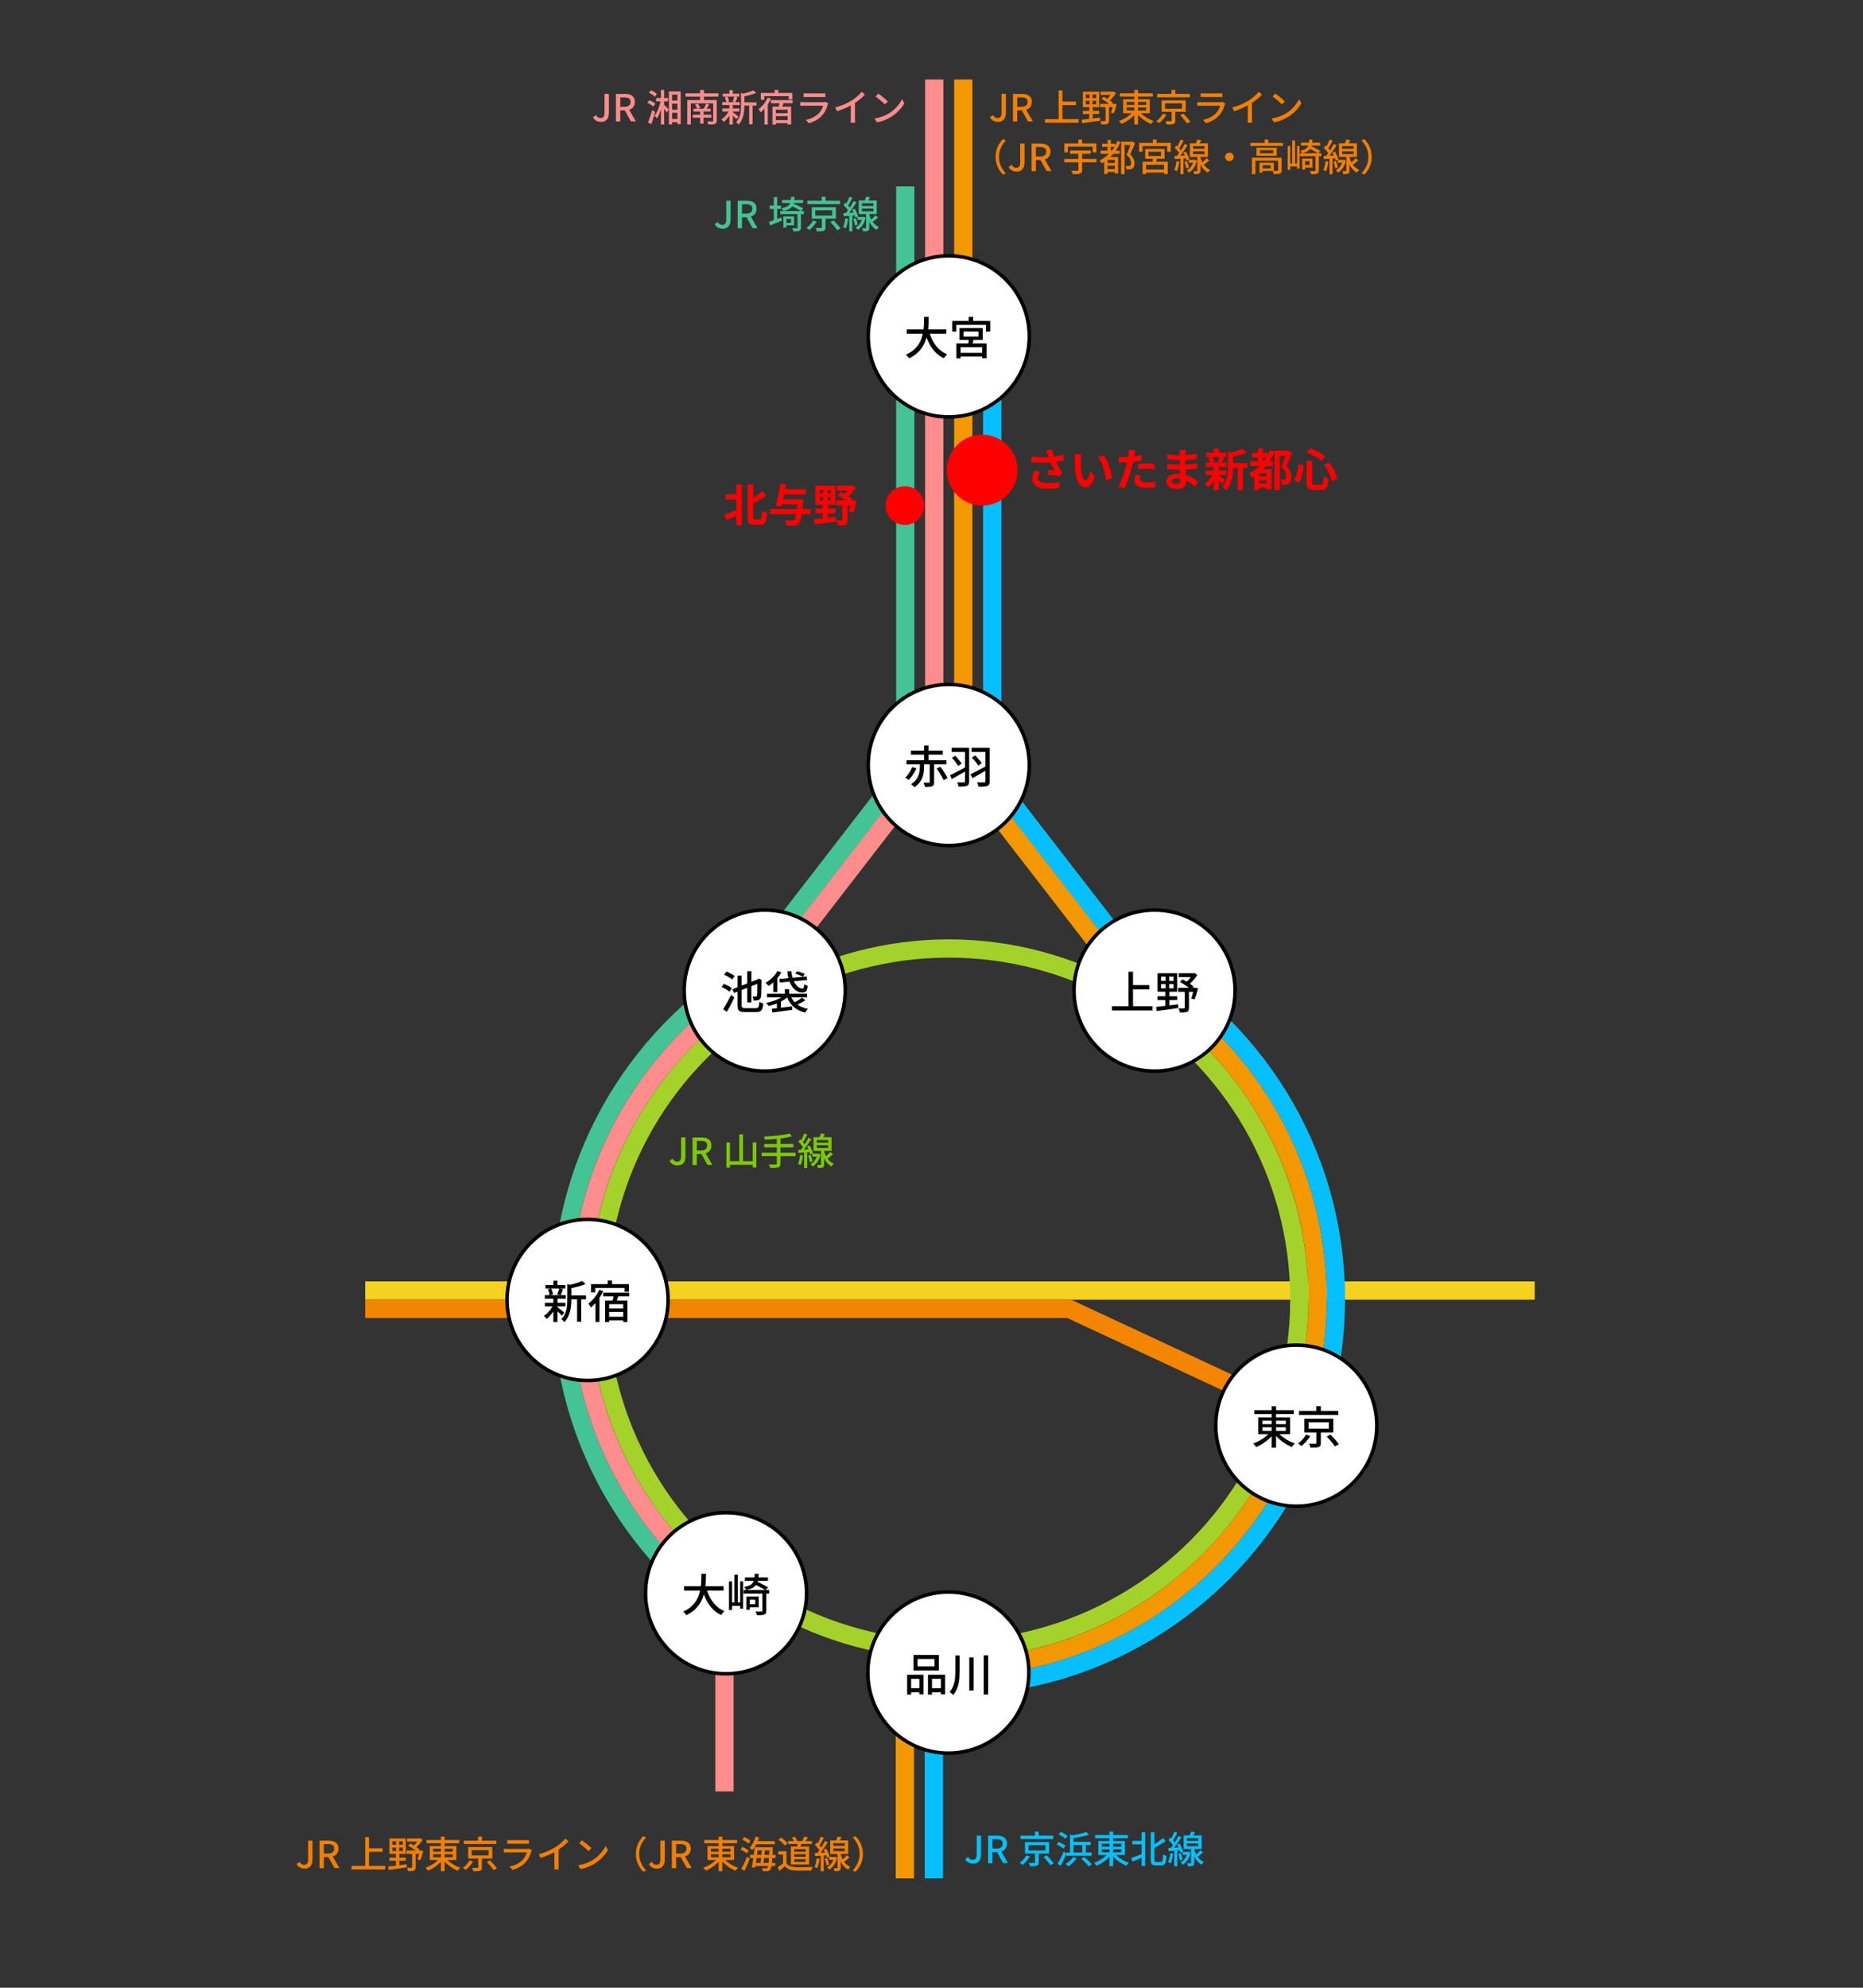 <?xml version="1.0" encoding="UTF-8"?>
<svg id="_レイヤー_2" data-name="レイヤー 2" xmlns="http://www.w3.org/2000/svg" viewBox="0 0 750 800">
  <rect x="0" y="0" width="750" height="800" fill="#333333" stroke="none"/>
  <defs>
    <style>
      .cls-1 {
        fill: #44c394;
      }

      .cls-2 {
        fill: #ff8d8d;
      }

      .cls-3, .cls-4, .cls-5, .cls-6, .cls-7, .cls-8, .cls-9, .cls-10 {
        fill: none;
      }

      .cls-4 {
        stroke: #f5d220;
      }

      .cls-4, .cls-5, .cls-6, .cls-7, .cls-8, .cls-9, .cls-10 {
        stroke-width: 7.35px;
      }

      .cls-4, .cls-5, .cls-6, .cls-7, .cls-8, .cls-9, .cls-10, .cls-11 {
        stroke-miterlimit: 10;
      }

      .cls-12 {
        fill: red;
      }

      .cls-5 {
        stroke: #f39801;
      }

      .cls-6 {
        stroke: #f38500;
      }

      .cls-7 {
        stroke: #ff8d8d;
      }

      .cls-13 {
        fill: #f37f00;
      }

      .cls-8 {
        stroke: #06bfff;
      }

      .cls-14 {
        fill: #06bfff;
      }

      .cls-9 {
        stroke: #a5d22a;
      }

      .cls-10 {
        stroke: #44c394;
      }

      .cls-11 {
        fill: #fff;
        stroke: #000;
        stroke-width: 1.42px;
      }

      .cls-15 {
        fill: #7bc900;
      }
    </style>
  </defs>
  <g id="_レイヤー_1-2" data-name="レイヤー 1">
    <g>
      <rect class="cls-3" width="750" height="800"/>
      <line class="cls-4" x1="147.03" y1="519.4" x2="617.84" y2="519.4"/>
      <path class="cls-10" d="M289.5,648.34c-38.46-28.38-63.4-74.02-63.4-125.48,0-58.39,32.11-109.28,79.64-135.98"/>
      <path class="cls-7" d="M279.82,630.66c-28.55-27.06-46.36-65.35-46.36-107.79,0-45.38,20.36-86.01,52.44-113.25"/>
      <path class="cls-5" d="M445.45,388.59c50.25,23.8,85,74.98,85,134.27,0,75.3-56.05,137.51-128.7,147.19"/>
      <polyline class="cls-6" points="147.03 526.76 430.43 526.76 525.13 570.88"/>
      <g>
        <path class="cls-12" d="M415.19,183.73c1.12.13,2.17.22,3.15.27.98.05,1.9.06,2.75.04.85-.02,1.63-.08,2.34-.16.55-.07,1.09-.15,1.61-.23s1.04-.19,1.55-.31c.51-.12.99-.25,1.45-.4l.29,2.27c-.4.11-.83.21-1.29.31-.46.1-.94.18-1.43.26-.49.08-.98.15-1.46.21-1.21.13-2.54.21-4,.23-1.45.02-3.1-.04-4.93-.18l-.04-2.3ZM418.79,189.87c-.28.42-.49.83-.65,1.23-.16.4-.23.8-.23,1.2,0,.76.33,1.3.99,1.65.66.34,1.6.51,2.83.51.98,0,1.88-.04,2.67-.13.8-.08,1.52-.19,2.15-.31l-.13,2.27c-.5.1-1.16.19-1.97.29-.81.1-1.77.14-2.87.14-1.21-.01-2.27-.17-3.17-.48-.9-.31-1.6-.76-2.09-1.37-.49-.61-.74-1.33-.74-2.19,0-.55.08-1.09.24-1.63.16-.53.4-1.11.71-1.72l2.25.52ZM421.74,182.89c-.07-.2-.16-.46-.25-.76-.1-.3-.2-.6-.32-.9l2.43-.29c.1.47.2.93.32,1.4.12.46.25.91.4,1.35.14.44.29.85.43,1.23.28.74.6,1.47.98,2.19.38.71.71,1.28,1,1.68.16.23.31.44.48.64s.33.39.5.57l-1.12,1.62c-.25-.05-.57-.1-.95-.15-.38-.05-.8-.1-1.25-.15-.45-.05-.9-.1-1.35-.14-.45-.05-.86-.08-1.23-.11l.18-1.91c.3.02.62.05.95.08.34.03.65.06.94.08.29.02.54.04.73.05-.22-.35-.44-.74-.68-1.19-.24-.44-.47-.91-.7-1.4-.23-.49-.44-.97-.63-1.47-.19-.5-.36-.96-.5-1.37-.14-.41-.26-.76-.35-1.06Z"/>
        <path class="cls-12" d="M435.3,182.8c-.05.22-.09.46-.12.74-.03.28-.05.55-.07.81-.02.26-.03.48-.03.65-.01.4-.02.8,0,1.22,0,.42.02.85.04,1.29.02.44.04.87.08,1.31.08.86.2,1.63.36,2.29.16.66.36,1.17.61,1.54.25.37.57.55.95.55.2,0,.4-.11.6-.34.2-.23.38-.52.54-.89.16-.37.31-.75.43-1.16.13-.41.24-.79.33-1.15l1.8,2.2c-.4,1.04-.79,1.88-1.18,2.49-.39.62-.79,1.06-1.21,1.33-.42.27-.88.41-1.37.41-.65,0-1.26-.22-1.84-.65-.58-.43-1.08-1.13-1.49-2.1-.41-.97-.7-2.25-.86-3.86-.06-.55-.1-1.13-.13-1.75-.03-.61-.05-1.19-.05-1.75,0-.55,0-1.01,0-1.37,0-.25-.01-.55-.04-.9-.02-.35-.06-.66-.11-.94l2.77.04ZM444.3,183.21c.34.41.66.91.97,1.49s.6,1.22.86,1.89c.26.67.5,1.36.7,2.06s.37,1.39.5,2.05.21,1.28.24,1.83l-2.38.92c-.06-.73-.17-1.53-.32-2.39s-.37-1.73-.63-2.61c-.26-.88-.58-1.7-.94-2.48-.37-.78-.8-1.45-1.29-2.02l2.29-.74Z"/>
        <path class="cls-12" d="M457.15,181.3c-.07.24-.14.53-.22.88-.07.35-.13.62-.16.81-.08.41-.19.91-.31,1.49-.13.59-.26,1.21-.41,1.87s-.3,1.29-.46,1.89c-.16.64-.35,1.32-.58,2.06-.23.74-.47,1.49-.73,2.25-.26.76-.52,1.49-.78,2.18-.26.69-.52,1.3-.77,1.84l-2.5-.85c.26-.46.55-1.01.85-1.67.3-.65.59-1.36.87-2.11.28-.76.54-1.51.78-2.25.24-.74.44-1.43.61-2.07.12-.42.23-.85.34-1.3.11-.44.2-.88.29-1.3.08-.42.16-.81.22-1.18.07-.37.12-.69.15-.96.04-.34.06-.67.07-1.01.01-.34,0-.61-.02-.81l2.75.22ZM452.56,183.99c.73,0,1.49-.04,2.29-.11s1.59-.17,2.39-.31c.8-.13,1.6-.29,2.39-.47v2.25c-.74.17-1.54.31-2.38.43-.84.12-1.67.21-2.48.28-.82.07-1.57.1-2.25.1-.43,0-.82,0-1.17-.03s-.68-.03-1.01-.04l-.05-2.25c.47.05.87.08,1.21.11.34.02.69.04,1.06.04ZM459.18,191.28c-.07.25-.13.51-.18.78-.05.27-.07.51-.07.71,0,.19.04.37.13.54.08.17.22.31.4.44s.43.23.75.3c.32.07.72.11,1.2.11.61,0,1.23-.03,1.85-.1.62-.07,1.25-.16,1.9-.28l-.09,2.3c-.5.06-1.06.12-1.67.17-.61.05-1.28.08-2,.08-1.51,0-2.67-.25-3.47-.75s-1.2-1.2-1.2-2.11c0-.41.04-.82.11-1.24.07-.42.14-.81.22-1.17l2.14.22ZM458.21,186.74c.5-.05,1.06-.09,1.67-.13.61-.04,1.21-.05,1.78-.05.52,0,1.04.01,1.58.04.53.02,1.06.07,1.59.13l-.05,2.16c-.44-.06-.93-.11-1.47-.15-.53-.04-1.08-.06-1.63-.06-.61,0-1.2.02-1.77.04-.57.03-1.14.08-1.7.15v-2.12Z"/>
        <path class="cls-12" d="M477.36,181.11c-.02.18-.04.38-.06.6-.02.22-.03.45-.04.68-.01.24-.02.56-.04.96-.01.4-.02.84-.02,1.32v2.7c0,.5.01,1.07.04,1.68.02.62.06,1.24.1,1.87.04.63.08,1.22.11,1.76.03.55.04,1,.04,1.36,0,.5-.13.96-.4,1.38-.26.41-.66.74-1.18.98-.52.24-1.18.36-1.97.36-1.44,0-2.53-.26-3.28-.79-.74-.53-1.12-1.27-1.12-2.21,0-.61.18-1.15.53-1.61.35-.46.86-.82,1.53-1.09s1.46-.4,2.38-.4c.98,0,1.9.1,2.76.31.86.21,1.64.48,2.35.82.71.34,1.34.69,1.89,1.06.55.37,1.02.71,1.4,1.01l-1.3,2.02c-.43-.41-.92-.81-1.45-1.21-.53-.4-1.12-.76-1.75-1.08s-1.3-.58-2-.78c-.7-.2-1.44-.3-2.22-.3-.62,0-1.11.11-1.45.32-.34.22-.51.48-.51.79,0,.23.07.43.22.59.14.17.35.29.63.38.28.08.62.13,1.04.13.32,0,.6-.04.84-.11.23-.07.42-.2.55-.4.13-.19.2-.46.2-.81,0-.26,0-.64-.03-1.13-.02-.49-.04-1.03-.06-1.63-.02-.59-.05-1.18-.07-1.76-.02-.58-.04-1.09-.04-1.53s0-.88,0-1.36c0-.47,0-.95,0-1.41s0-.9,0-1.29c0-.39,0-.71,0-.96,0-.17,0-.37-.03-.62-.02-.25-.04-.45-.08-.62h2.43ZM469.8,186.69c.29.05.63.1,1.03.14.4.05.8.08,1.21.11.41.02.81.04,1.18.06s.68.03.92.03c1.12,0,2.13-.02,3.03-.07.91-.05,1.75-.11,2.55-.18s1.55-.16,2.29-.25l-.02,2.12c-.62.07-1.23.13-1.81.18-.58.05-1.18.09-1.78.13-.61.04-1.26.06-1.95.07-.7.01-1.48.02-2.34.02-.35,0-.78,0-1.3-.03-.52-.02-1.04-.05-1.57-.08-.53-.04-1.01-.08-1.41-.13l-.02-2.12ZM469.89,182.8c.32.05.68.1,1.08.14.4.05.8.09,1.21.14.41.04.81.07,1.18.09.37.02.7.03.97.03,1.22,0,2.44-.04,3.66-.12,1.22-.08,2.48-.22,3.79-.44l-.02,2.07c-.61.08-1.32.16-2.12.23-.8.07-1.66.13-2.57.17-.91.04-1.81.06-2.73.06-.37,0-.83-.01-1.38-.05-.55-.03-1.09-.07-1.63-.13s-1.01-.1-1.4-.15l-.05-2.05Z"/>
        <path class="cls-12" d="M488.61,190.38l1.51.58c-.29.65-.64,1.3-1.04,1.95-.41.65-.85,1.26-1.33,1.83-.48.56-.96,1.04-1.44,1.42-.16-.23-.37-.5-.65-.8-.28-.31-.53-.55-.76-.73.47-.3.94-.68,1.4-1.14.47-.46.9-.96,1.31-1.49.4-.53.73-1.07,1-1.61ZM485.36,186.18h8.48v1.76h-8.48v-1.76ZM485.41,189.33h8.26v1.82h-8.26v-1.82ZM485.57,182.17h8.12v1.75h-8.12v-1.75ZM486.47,184.18l1.67-.4c.16.32.29.69.41,1.09.12.4.2.75.23,1.03l-1.75.49c-.02-.3-.09-.66-.19-1.07-.1-.41-.23-.79-.39-1.14ZM488.6,180.53h2.09v2.41h-2.09v-2.41ZM488.6,187.84h2.09v9.41h-2.09v-9.41ZM490.54,191.22c.13.07.33.2.58.4.26.19.53.4.82.62.29.22.55.43.78.61s.41.32.53.4l-1.26,1.55c-.14-.17-.33-.38-.55-.62-.22-.25-.46-.49-.72-.75-.26-.25-.51-.49-.75-.72-.24-.23-.44-.41-.61-.56l1.17-.94ZM490.95,183.75l1.93.38c-.17.41-.33.8-.49,1.18-.16.38-.3.7-.43.96l-1.73-.36c.08-.2.17-.43.27-.68.1-.25.19-.51.27-.77.08-.26.14-.49.18-.71ZM494.36,181.79l2.52.72c-.01.16-.16.26-.45.31v5.29c0,.67-.03,1.41-.1,2.21-.07.8-.2,1.61-.39,2.45-.19.83-.47,1.64-.85,2.42-.37.78-.86,1.49-1.48,2.14-.08-.17-.22-.35-.4-.54-.19-.19-.38-.38-.58-.55-.2-.17-.39-.3-.57-.39.53-.55.94-1.15,1.25-1.79.31-.64.53-1.3.68-1.99.15-.68.25-1.36.29-2.04.04-.68.06-1.33.06-1.95v-6.28ZM500.24,180.57l1.73,1.57c-.61.28-1.28.53-2,.76-.72.23-1.46.43-2.21.6-.75.17-1.47.33-2.17.46-.06-.23-.16-.5-.29-.83-.13-.32-.26-.59-.4-.81.65-.14,1.3-.31,1.96-.5.66-.19,1.28-.39,1.86-.6.58-.22,1.08-.43,1.5-.65ZM495.33,186.33h6.73v2h-6.73v-2ZM498.24,187.21h2.11v9.99h-2.11v-9.99Z"/>
        <path class="cls-12" d="M511.17,181.18l1.94.54c-.91,2.36-2.14,4.44-3.68,6.24s-3.33,3.24-5.37,4.33c-.07-.16-.18-.34-.33-.57-.15-.22-.3-.45-.46-.68-.16-.23-.31-.41-.45-.56,1.94-.91,3.63-2.16,5.06-3.75,1.43-1.59,2.53-3.44,3.29-5.55ZM503.28,185.62h9.22v1.87h-9.22v-1.87ZM504.08,182.28h6.21v1.87h-6.21v-1.87ZM506.92,188.83h3.8v1.71h-3.8v6.7h-1.96v-7.16l1.19-1.24h.77ZM506.22,191.69h4.59v1.62h-4.59v-1.62ZM506.22,194.57h4.54v1.73h-4.54v-1.73ZM506.43,180.51h2v6.34h-2v-6.34ZM509.84,188.83h2.05v8.15h-2.05v-8.15ZM513.08,181.38h5.31v2.03h-3.19v13.86h-2.12v-15.89ZM517.88,181.38h.41l.32-.07,1.57.97c-.32.86-.68,1.77-1.06,2.73-.38.95-.76,1.83-1.12,2.64.52.54.91,1.06,1.17,1.55.26.49.44.96.53,1.41.09.45.14.87.14,1.25,0,.67-.08,1.23-.23,1.68-.16.45-.41.8-.77,1.04-.34.24-.76.4-1.28.47-.2.02-.45.04-.73.04-.28,0-.56,0-.84,0-.01-.3-.07-.65-.16-1.05-.1-.4-.23-.75-.4-1.03.23.01.44.02.63.03.19,0,.36,0,.5,0,.14-.01.28-.03.41-.05.13-.02.25-.07.34-.13.17-.1.28-.25.35-.45.07-.2.1-.46.1-.77,0-.49-.13-1.06-.39-1.69-.26-.64-.75-1.31-1.48-2.02.18-.44.36-.93.55-1.47.19-.53.37-1.07.56-1.6.19-.53.35-1.04.5-1.52.15-.48.27-.88.37-1.21v-.74Z"/>
        <path class="cls-12" d="M522.74,186.81l2.11.43c-.08.83-.2,1.67-.34,2.54s-.34,1.68-.59,2.46-.58,1.46-.99,2.04l-2.02-1.17c.36-.52.66-1.11.9-1.78.24-.67.44-1.39.59-2.16.16-.77.27-1.55.34-2.36ZM525.98,185.53h2.25v8.59c0,.44.06.72.17.84.11.11.39.17.82.17h2.47c.29,0,.51-.09.66-.26.15-.17.26-.51.33-1,.07-.49.13-1.21.16-2.14.25.19.58.38.97.55.4.17.74.3,1.04.39-.07,1.12-.2,2-.4,2.66-.19.65-.49,1.12-.9,1.39-.41.27-.98.41-1.71.41h-2.92c-.77,0-1.37-.09-1.79-.28s-.73-.49-.9-.93c-.17-.43-.26-1.03-.26-1.78v-8.59ZM526.04,182.11l1.4-1.67c.72.25,1.45.56,2.2.92.74.36,1.45.73,2.12,1.12.67.38,1.25.76,1.73,1.12l-1.42,1.89c-.47-.38-1.04-.78-1.7-1.2s-1.37-.81-2.12-1.2c-.75-.38-1.48-.71-2.21-.97ZM533.09,187.08l1.98-.97c.52.66,1,1.37,1.44,2.14.44.77.82,1.53,1.14,2.29.32.76.55,1.45.69,2.07l-2.18,1.08c-.12-.61-.33-1.3-.63-2.08-.3-.77-.66-1.56-1.08-2.35s-.88-1.52-1.37-2.18Z"/>
      </g>
      <g>
        <path class="cls-12" d="M291.53,207.07c.49-.14,1.06-.32,1.71-.53.65-.21,1.33-.44,2.05-.7.72-.26,1.43-.51,2.14-.77l.41,1.94c-.9.41-1.82.81-2.76,1.21-.94.4-1.8.76-2.58,1.08l-.97-2.23ZM292.18,198.92h5.35v2.14h-5.35v-2.14ZM296.45,194.94h2.25v16.42h-2.25v-16.42ZM300.98,194.94h2.25v12.98c0,.5.04.83.13.96.08.14.29.21.63.21h1.85c.24,0,.42-.1.54-.31.12-.2.21-.57.26-1.11.05-.53.1-1.28.13-2.24.18.13.39.26.64.4.25.13.5.25.75.35.25.1.48.18.68.22-.07,1.15-.19,2.08-.37,2.79-.17.71-.45,1.22-.83,1.54-.38.32-.91.48-1.59.48h-2.41c-.68,0-1.22-.1-1.61-.3-.39-.2-.66-.54-.82-1.03-.16-.49-.23-1.15-.23-1.99v-12.96ZM306.92,197.62l1.57,1.94c-.62.42-1.28.84-1.98,1.25s-1.4.82-2.11,1.21c-.71.39-1.41.75-2.1,1.09-.07-.24-.2-.52-.38-.85-.18-.33-.34-.61-.49-.84.65-.35,1.3-.74,1.96-1.17.66-.43,1.29-.88,1.9-1.33.61-.46,1.15-.89,1.63-1.3Z"/>
        <path class="cls-12" d="M310.04,204.86h16.33v2.07h-16.33v-2.07ZM314.13,194.62l2.25.22c-.12.74-.26,1.52-.41,2.31-.15.8-.3,1.59-.46,2.39-.16.79-.31,1.55-.46,2.27s-.29,1.36-.42,1.93l-2.29-.2c.16-.56.31-1.21.48-1.94.16-.73.32-1.5.49-2.29.16-.8.31-1.6.45-2.39.14-.8.26-1.56.37-2.28ZM314.07,200.95h7.87v2h-7.87v-2ZM314.84,196.92h9.54v2.07h-9.54v-2.07ZM321.2,200.95h2.21c-.01.23-.02.42-.03.57,0,.15-.02.28-.03.39-.14,1.85-.3,3.36-.46,4.55s-.34,2.1-.54,2.75c-.2.65-.44,1.12-.71,1.41-.28.31-.56.52-.85.63-.29.11-.65.19-1.07.25-.34.04-.78.05-1.34.05-.56,0-1.13-.02-1.72-.05-.02-.31-.1-.67-.24-1.09-.14-.41-.31-.77-.53-1.07.62.05,1.21.08,1.76.1.55.02.95.03,1.21.03.2,0,.38-.01.51-.04.14-.03.27-.1.39-.21.22-.18.41-.57.58-1.17.17-.6.32-1.45.47-2.56.14-1.1.28-2.5.4-4.18v-.36Z"/>
        <path class="cls-12" d="M327.71,208.91c.74-.07,1.6-.15,2.57-.24.97-.09,2-.19,3.08-.31,1.08-.12,2.16-.24,3.24-.36l.05,1.91c-1.02.13-2.05.26-3.09.4-1.04.13-2.04.26-3,.39s-1.83.24-2.61.33l-.25-2.11ZM328.27,195.48h8.03v7.7h-8.03v-7.7ZM328.31,204.66h8.01v1.94h-8.01v-1.94ZM330.04,197.21v1.31h4.43v-1.31h-4.43ZM330.04,200.12v1.35h4.43v-1.35h-4.43ZM331.37,196.09h1.8v6.05h.14v6.71h-2.09v-6.71h.14v-6.05ZM336.7,201.38h6.68v2.05h-6.68v-2.05ZM339.07,202.41h2.14v6.8c0,.52-.06.93-.18,1.24-.12.31-.35.55-.7.72-.35.17-.77.27-1.26.31-.49.04-1.07.05-1.73.05-.02-.3-.1-.65-.23-1.06-.13-.41-.26-.76-.4-1.06.41.02.81.04,1.21.04.4,0,.67,0,.8,0,.13,0,.22-.02.27-.06.05-.04.07-.12.07-.22v-6.75ZM336.9,195.48h6.21v1.93h-6.21v-1.93ZM337.17,199.42l1.33-1.33c.55.24,1.11.52,1.68.85s1.11.65,1.62.99c.51.34.94.65,1.29.94l-1.35,1.51c-.34-.31-.76-.65-1.27-1.01-.51-.36-1.05-.71-1.63-1.05-.58-.34-1.13-.64-1.67-.89ZM342.13,195.48h.52l.47-.11,1.37.97c-.31.49-.67,1-1.07,1.51-.4.52-.83,1.01-1.29,1.47-.46.46-.92.86-1.4,1.2-.13-.19-.32-.41-.57-.65-.25-.24-.45-.43-.6-.58.34-.3.67-.65,1.01-1.05.34-.4.64-.81.91-1.22s.49-.79.66-1.12v-.41ZM342.73,201.38h.31l.31-.05,1.48.31c-.17.8-.36,1.63-.58,2.47-.22.84-.44,1.55-.66,2.14l-1.75-.38c.11-.35.22-.76.32-1.23.11-.47.21-.97.31-1.48.1-.52.19-1,.26-1.46v-.31Z"/>
      </g>
      <g>
        <line class="cls-10" x1="364.44" y1="75" x2="364.44" y2="296.86"/>
        <line class="cls-7" x1="376.11" y1="32" x2="376.11" y2="296.86"/>
        <line class="cls-5" x1="387.79" y1="32" x2="387.79" y2="296.86"/>
        <line class="cls-8" x1="399.46" y1="136.04" x2="399.46" y2="296.86"/>
      </g>
      <line class="cls-7" x1="291.65" y1="643.16" x2="291.65" y2="720.98"/>
      <circle class="cls-11" cx="381.95" cy="135.39" r="32.42"/>
      <g>
        <path d="M372.02,127.54h1.85c0,.85-.02,1.77-.06,2.74-.04.98-.13,1.98-.28,3.02s-.38,2.06-.7,3.1c-.32,1.03-.77,2.03-1.35,2.99-.58.96-1.31,1.85-2.21,2.67s-2,1.54-3.29,2.15c-.14-.23-.34-.48-.58-.75-.24-.27-.48-.5-.72-.68,1.25-.56,2.3-1.22,3.16-1.97.86-.75,1.55-1.57,2.09-2.45.53-.88.95-1.8,1.23-2.75.29-.95.49-1.9.61-2.84.12-.95.19-1.87.22-2.75.02-.89.04-1.72.04-2.48ZM365.03,132.57h15.91v1.76h-15.91v-1.76ZM374,133.27c.38,1.42.9,2.74,1.56,3.96.65,1.22,1.46,2.3,2.41,3.21.95.92,2.06,1.64,3.32,2.17-.14.12-.3.28-.46.47-.16.19-.31.39-.46.58s-.26.38-.36.53c-1.33-.62-2.49-1.45-3.48-2.48-.99-1.03-1.83-2.22-2.51-3.57-.68-1.36-1.26-2.84-1.73-4.46l1.71-.41Z"/>
        <path d="M383.34,129.16h15.3v4.27h-1.75v-2.72h-11.9v2.72h-1.66v-4.27ZM385.01,138.22h12.15v5.94h-1.76v-4.45h-8.69v4.48h-1.69v-5.98ZM385.77,142.02h10.48v1.48h-10.48v-1.48ZM386.27,132.04h9.36v4.79h-9.36v-4.79ZM387.87,133.43v2.02h6.05v-2.02h-6.05ZM390.02,136.04l1.98.34c-.14.52-.28,1.04-.4,1.57-.13.53-.25.97-.37,1.33l-1.48-.34c.06-.42.12-.9.17-1.44.05-.54.09-1.03.1-1.46ZM389.96,127.53h1.8v2.52h-1.8v-2.52Z"/>
      </g>
      <g>
        <path class="cls-1" d="M290.92,92.05c-.74,0-1.37-.16-1.9-.46-.52-.31-.96-.77-1.3-1.38l1.21-.89c.24.42.51.73.81.92.3.19.62.28.98.28.56,0,.97-.17,1.24-.5.27-.33.41-.91.41-1.72v-7.51h1.75v7.67c0,.66-.11,1.26-.33,1.81-.22.55-.56.98-1.03,1.3-.47.32-1.09.49-1.85.49Z"/>
        <path class="cls-1" d="M296.97,91.84v-11.05h3.61c.76,0,1.44.1,2.04.31.6.21,1.08.54,1.43,1.01.35.46.52,1.1.52,1.9s-.18,1.41-.52,1.91c-.35.5-.83.87-1.43,1.12-.6.25-1.28.37-2.04.37h-1.88v4.46h-1.74ZM298.71,85.99h1.67c.8,0,1.41-.17,1.84-.5.43-.33.64-.83.64-1.49s-.21-1.14-.64-1.4c-.42-.26-1.04-.4-1.84-.4h-1.67v3.79ZM303,91.84l-2.74-4.92,1.29-1.01,3.42,5.93h-1.97Z"/>
        <path class="cls-1" d="M309.54,89.29c.42-.14.9-.31,1.45-.5s1.12-.41,1.72-.63c.6-.22,1.2-.45,1.8-.68l.29,1.3c-.82.35-1.65.69-2.48,1.03-.84.34-1.59.64-2.27.92l-.5-1.44ZM309.84,82.74h4.54v1.35h-4.54v-1.35ZM311.53,79.32h1.33v9.85h-1.33v-9.85ZM314.14,84.91h9.46v1.26h-9.46v-1.26ZM318.48,79.21h1.37c-.03.85-.11,1.59-.23,2.21-.12.62-.34,1.16-.65,1.61-.31.45-.76.82-1.34,1.12s-1.36.55-2.32.73c-.05-.16-.15-.35-.29-.57s-.27-.4-.4-.53c.84-.15,1.51-.34,2.02-.57.5-.23.88-.52,1.14-.87.25-.35.43-.78.52-1.3.09-.51.15-1.13.17-1.85ZM314.85,80.5h8.48v1.2h-8.48v-1.2ZM315.36,87.09h1.22v4.48h-1.22v-4.48ZM315.9,87.09h3.78v3.6h-3.78v-1h2.56v-1.58h-2.56v-1.02ZM318.36,82.78l.84-.97c.44.19.92.41,1.44.65.52.25,1.02.49,1.51.74s.9.46,1.22.65l-.87,1.11c-.31-.2-.7-.43-1.18-.69s-.97-.52-1.5-.79c-.52-.26-1.01-.5-1.46-.7ZM321.06,85.75h1.38v5.88c0,.35-.04.62-.13.82-.09.2-.27.34-.53.44-.24.1-.56.16-.95.19-.4.02-.88.04-1.45.04-.03-.19-.09-.4-.18-.64-.09-.24-.18-.44-.27-.62.4.01.78.02,1.13.02.35,0,.59,0,.71,0,.19,0,.29-.09.29-.27v-5.85Z"/>
        <path class="cls-1" d="M327.34,88.74l1.44.47c-.24.39-.52.79-.85,1.21-.33.42-.67.81-1.03,1.17-.36.36-.72.69-1.08.98-.15-.14-.34-.29-.56-.45-.23-.16-.42-.29-.59-.39.36-.25.71-.54,1.05-.88.34-.33.65-.69.93-1.06.28-.37.51-.72.69-1.05ZM325.02,80.79h13.17v1.36h-13.17v-1.36ZM326.8,83.38h9.72v4.62h-9.72v-4.62ZM328.21,84.61v2.15h6.81v-2.15h-6.81ZM330.84,87.48h1.49v4.06c0,.38-.05.68-.15.89s-.3.36-.6.47c-.29.1-.66.16-1.1.18-.45.02-.99.03-1.63.03-.03-.2-.09-.43-.18-.68s-.19-.48-.29-.68c.31.01.61.02.9.02s.54,0,.77,0c.22,0,.37,0,.45,0,.14,0,.23-.02.28-.05.04-.03.07-.1.07-.2v-4.03ZM330.81,79.17h1.52v2.31h-1.52v-2.31ZM334.29,89.37l1.29-.63c.33.33.67.69,1.03,1.07.35.39.69.76,1.01,1.14.32.38.58.71.78,1.01l-1.4.72c-.17-.3-.41-.64-.71-1.03-.31-.38-.63-.78-.98-1.19-.35-.41-.69-.77-1.02-1.1Z"/>
        <path class="cls-1" d="M340.27,87.87l1.17.2c-.09.71-.22,1.41-.38,2.1-.17.69-.36,1.27-.59,1.75-.08-.05-.19-.11-.32-.17-.13-.06-.26-.13-.4-.2-.13-.06-.25-.11-.34-.14.23-.46.41-1,.55-1.64.14-.63.24-1.26.31-1.91ZM339.48,85.8c.66-.04,1.44-.08,2.34-.13.9-.04,1.83-.1,2.78-.16v1.17c-.88.07-1.76.14-2.62.19-.87.06-1.65.12-2.33.17l-.17-1.24ZM339.58,82.48l.72-.94c.26.24.52.51.79.79.27.29.52.58.75.85.23.28.4.54.52.77l-.77,1.08c-.12-.25-.29-.52-.51-.82-.22-.29-.47-.59-.74-.9-.27-.3-.53-.58-.78-.83ZM343.62,80.92l1.17.54c-.35.56-.74,1.15-1.16,1.77-.43.62-.85,1.22-1.28,1.79-.43.57-.84,1.08-1.22,1.52l-.84-.48c.28-.33.57-.71.88-1.13s.61-.87.91-1.33c.29-.47.57-.93.84-1.39s.5-.89.7-1.29ZM341.94,79.18l1.23.45c-.19.38-.39.77-.61,1.18-.22.41-.43.79-.65,1.16-.22.37-.42.7-.61.98l-.96-.41c.19-.29.38-.63.58-1.03.2-.4.38-.8.56-1.21.18-.41.33-.78.45-1.12ZM341.89,86.4h1.23v6.71h-1.23v-6.71ZM343.06,84.43l1.02-.42c.2.33.4.69.58,1.07.19.39.36.76.5,1.11s.25.68.32.97l-1.11.49c-.05-.29-.14-.62-.28-.99-.13-.37-.29-.75-.47-1.14-.18-.39-.37-.75-.57-1.09ZM343.47,88.12l1.02-.31c.19.42.35.88.5,1.36s.23.92.27,1.27l-1.06.34c-.03-.36-.11-.79-.25-1.29-.13-.5-.29-.96-.47-1.38ZM347.26,87.31h.25l.23-.03.76.31c-.26,1.2-.67,2.21-1.23,3.02s-1.21,1.44-1.95,1.89c-.05-.1-.13-.21-.23-.34-.1-.13-.22-.25-.33-.36-.12-.11-.22-.2-.31-.26.68-.37,1.27-.89,1.76-1.57.49-.68.84-1.49,1.04-2.45v-.21ZM345.21,87.31h2.35v1.19h-2.35v-1.19ZM345.69,80.7h7.26v5.45h-7.26v-5.45ZM346.98,81.82v1.06h4.62v-1.06h-4.62ZM346.98,83.94v1.09h4.62v-1.09h-4.62ZM348.67,85.6h1.28v6.07c0,.32-.04.57-.1.77-.07.19-.22.33-.44.43-.21.1-.48.16-.8.19-.32.02-.71.04-1.18.04-.02-.18-.07-.39-.14-.61-.07-.23-.15-.44-.23-.61.31,0,.59.01.85.01s.43,0,.52-.01c.1,0,.17-.02.19-.04.03-.03.04-.08.04-.17v-6.06ZM348.69,79.15l1.59.27c-.19.39-.39.77-.61,1.14-.21.37-.41.69-.59.95l-1.2-.29c.14-.29.29-.63.44-1.02.16-.39.28-.74.37-1.05ZM349.8,85.68c.11.52.27,1.05.47,1.6.2.54.45,1.07.76,1.59.31.52.7.99,1.16,1.42.46.43,1,.78,1.63,1.05-.09.09-.19.2-.3.34-.11.14-.22.28-.31.42-.1.14-.18.28-.24.4-.61-.32-1.14-.72-1.59-1.2s-.83-.99-1.14-1.55c-.31-.55-.56-1.1-.76-1.66s-.35-1.08-.46-1.56l.78-.84ZM352.38,86.67l1.16.85c-.42.37-.86.74-1.33,1.12s-.89.69-1.28.94l-.85-.68c.25-.2.52-.43.8-.68.29-.25.56-.52.82-.79.27-.27.49-.53.68-.76Z"/>
      </g>
      <g>
        <path class="cls-15" d="M272.75,469.05c-.74,0-1.37-.16-1.9-.46-.52-.31-.96-.77-1.3-1.38l1.21-.89c.24.42.51.73.81.92.3.19.62.28.98.28.56,0,.97-.17,1.24-.5.27-.33.41-.91.41-1.72v-7.51h1.75v7.67c0,.66-.11,1.26-.33,1.81-.22.55-.56.98-1.03,1.3-.47.32-1.09.49-1.85.49Z"/>
        <path class="cls-15" d="M278.79,468.84v-11.05h3.61c.76,0,1.44.1,2.04.31.6.21,1.08.54,1.43,1.01.35.46.52,1.1.52,1.9s-.18,1.41-.52,1.91c-.35.5-.83.87-1.43,1.12-.6.25-1.28.37-2.04.37h-1.88v4.46h-1.74ZM280.53,462.99h1.67c.8,0,1.41-.17,1.84-.5.43-.33.64-.83.64-1.49s-.21-1.14-.64-1.4c-.42-.26-1.04-.4-1.84-.4h-1.67v3.79ZM284.82,468.84l-2.74-4.92,1.29-1.01,3.42,5.93h-1.97Z"/>
        <path class="cls-15" d="M292.43,459.8h1.44v10.12h-1.44v-10.12ZM293.13,467.34h10.53v1.46h-10.53v-1.46ZM297.62,456.54h1.5v11.66h-1.5v-11.66ZM303.02,459.77h1.47v10.11h-1.47v-10.11Z"/>
        <path class="cls-15" d="M306.62,463.94h13.65v1.38h-13.65v-1.38ZM317.79,456.18l1.05,1.16c-.72.2-1.52.38-2.41.53-.88.16-1.81.28-2.77.39s-1.94.19-2.91.26c-.97.06-1.92.12-2.83.16-.03-.19-.08-.41-.15-.65-.07-.24-.14-.44-.21-.59.9-.04,1.83-.09,2.78-.17.95-.07,1.88-.16,2.8-.26s1.77-.22,2.57-.36c.8-.14,1.5-.29,2.09-.46ZM307.64,460.43h11.76v1.35h-11.76v-1.35ZM312.71,458h1.49v10.29c0,.46-.07.8-.2,1.02-.13.22-.36.39-.68.51-.32.11-.74.18-1.27.21-.52.03-1.18.04-1.96.03-.03-.13-.08-.28-.14-.45-.07-.17-.14-.34-.22-.51s-.16-.31-.24-.43c.41.01.8.02,1.18.02.38,0,.71,0,.99,0,.28,0,.48,0,.59,0,.17,0,.29-.03.36-.09.07-.06.1-.17.1-.33v-10.26Z"/>
        <path class="cls-15" d="M322.1,464.87l1.17.2c-.09.71-.22,1.41-.38,2.1-.17.69-.36,1.27-.59,1.75-.08-.05-.19-.11-.32-.17-.13-.06-.26-.13-.4-.2-.13-.06-.25-.11-.34-.14.23-.46.41-1,.55-1.64.14-.63.24-1.26.31-1.91ZM321.3,462.8c.66-.04,1.44-.08,2.34-.13.9-.04,1.83-.1,2.78-.16v1.17c-.88.07-1.76.14-2.62.19-.87.06-1.65.12-2.33.17l-.17-1.24ZM321.41,459.48l.72-.94c.26.24.52.51.79.79.27.29.52.58.75.85.23.28.4.54.52.77l-.77,1.08c-.12-.25-.29-.52-.51-.82-.22-.29-.47-.59-.74-.9-.27-.3-.53-.58-.78-.83ZM325.44,457.92l1.17.54c-.35.56-.74,1.15-1.16,1.77-.43.62-.85,1.22-1.28,1.79-.43.57-.84,1.08-1.22,1.52l-.84-.48c.28-.33.57-.71.88-1.13s.61-.87.91-1.33c.29-.47.57-.93.84-1.39s.5-.89.7-1.29ZM323.76,456.18l1.23.45c-.19.38-.39.77-.61,1.18-.22.41-.43.79-.65,1.16-.22.37-.42.7-.61.98l-.96-.41c.19-.29.38-.63.58-1.03.2-.4.38-.8.56-1.21.18-.41.33-.78.45-1.12ZM323.72,463.4h1.23v6.71h-1.23v-6.71ZM324.89,461.43l1.02-.42c.2.33.4.69.58,1.07.19.39.36.76.5,1.11s.25.68.32.97l-1.11.49c-.05-.29-.14-.62-.28-.99-.13-.37-.29-.75-.47-1.14-.18-.39-.37-.75-.57-1.09ZM325.29,465.12l1.02-.31c.19.42.35.88.5,1.36s.23.92.27,1.27l-1.06.34c-.03-.36-.11-.79-.25-1.29-.13-.5-.29-.96-.47-1.38ZM329.09,464.31h.25l.23-.03.76.31c-.26,1.2-.67,2.21-1.23,3.02s-1.21,1.44-1.95,1.89c-.05-.1-.13-.21-.23-.34-.1-.13-.22-.25-.33-.36-.12-.11-.22-.2-.31-.26.68-.37,1.27-.89,1.76-1.57.49-.68.84-1.49,1.04-2.45v-.21ZM327.03,464.31h2.35v1.19h-2.35v-1.19ZM327.51,457.7h7.26v5.45h-7.26v-5.45ZM328.8,458.82v1.06h4.62v-1.06h-4.62ZM328.8,460.94v1.09h4.62v-1.09h-4.62ZM330.5,462.6h1.28v6.07c0,.32-.04.57-.1.77-.07.19-.22.33-.44.43-.21.1-.48.16-.8.19-.32.02-.71.04-1.18.04-.02-.18-.07-.39-.14-.61-.07-.23-.15-.44-.23-.61.31,0,.59.01.85.01s.43,0,.52-.01c.1,0,.17-.02.19-.04.03-.03.04-.08.04-.17v-6.06ZM330.51,456.15l1.59.27c-.19.39-.39.77-.61,1.14-.21.37-.41.69-.59.95l-1.2-.29c.14-.29.29-.63.44-1.02.16-.39.28-.74.37-1.05ZM331.62,462.68c.11.52.27,1.05.47,1.6.2.54.45,1.07.76,1.59.31.52.7.99,1.16,1.42.46.43,1,.78,1.63,1.05-.09.09-.19.2-.3.34-.11.14-.22.28-.31.42-.1.14-.18.28-.24.4-.61-.32-1.14-.72-1.59-1.2s-.83-.99-1.14-1.55c-.31-.55-.56-1.1-.76-1.66s-.35-1.08-.46-1.56l.78-.84ZM334.2,463.67l1.16.85c-.42.37-.86.74-1.33,1.12s-.89.69-1.28.94l-.85-.68c.25-.2.52-.43.8-.68.29-.25.56-.52.82-.79.27-.27.49-.53.68-.76Z"/>
      </g>
      <g>
        <path class="cls-13" d="M122.6,752.05c-.74,0-1.37-.16-1.9-.46-.52-.31-.96-.77-1.3-1.38l1.21-.89c.24.42.51.73.81.92.3.19.62.28.98.28.56,0,.97-.17,1.24-.5.27-.33.41-.91.41-1.72v-7.51h1.75v7.67c0,.66-.11,1.26-.33,1.81-.22.55-.56.98-1.03,1.3-.47.32-1.09.49-1.85.49Z"/>
        <path class="cls-13" d="M128.64,751.84v-11.05h3.61c.76,0,1.44.1,2.04.31.6.21,1.08.54,1.43,1.01.35.46.52,1.1.52,1.9s-.18,1.41-.52,1.91c-.35.5-.83.87-1.43,1.12-.6.25-1.28.37-2.04.37h-1.88v4.46h-1.74ZM130.38,745.99h1.67c.8,0,1.41-.17,1.84-.5.43-.33.64-.83.64-1.49s-.21-1.14-.64-1.4c-.42-.26-1.04-.4-1.84-.4h-1.67v3.79ZM134.67,751.84l-2.74-4.92,1.29-1.01,3.42,5.93h-1.97Z"/>
        <path class="cls-13" d="M141.5,750.96h13.57v1.43h-13.57v-1.43ZM147.03,739.39h1.52v12.33h-1.52v-12.33ZM147.84,743.88h6.19v1.43h-6.19v-1.43Z"/>
        <path class="cls-13" d="M156.3,751.2c.61-.07,1.31-.15,2.12-.24.8-.09,1.65-.19,2.56-.3.91-.11,1.81-.22,2.71-.33l.03,1.24c-.85.13-1.71.26-2.58.38-.87.12-1.7.23-2.5.34-.79.11-1.52.21-2.17.3l-.17-1.4ZM156.78,739.92h6.58v6.2h-6.58v-6.2ZM156.78,747.61h6.58v1.27h-6.58v-1.27ZM157.97,741.06v1.41h4.19v-1.41h-4.19ZM157.97,743.55v1.42h4.19v-1.42h-4.19ZM159.47,740.34h1.2v5.16h.09v5.58h-1.38v-5.58h.09v-5.16ZM163.68,744.79h5.75v1.35h-5.75v-1.35ZM165.92,745.45h1.41v6.03c0,.37-.04.66-.13.88-.09.21-.27.38-.52.49-.26.11-.59.18-.99.2-.4.02-.88.04-1.42.04-.02-.2-.07-.43-.16-.7-.08-.27-.18-.5-.28-.7.4.02.77.03,1.12.04.34,0,.57,0,.68,0,.12,0,.2-.03.24-.07.04-.03.06-.1.06-.2v-6ZM163.86,739.92h5.34v1.28h-5.34v-1.28ZM164.3,742.84l.88-.89c.45.21.91.46,1.37.75.47.29.9.58,1.31.88.41.3.75.57,1.02.83l-.9.99c-.26-.27-.6-.56-1-.88-.41-.31-.85-.62-1.32-.92-.47-.29-.92-.55-1.36-.77ZM168.57,739.92h.35l.3-.07.92.65c-.26.4-.56.81-.89,1.22-.33.42-.69.81-1.08,1.19-.38.38-.77.7-1.15.97-.09-.12-.22-.26-.38-.42s-.3-.29-.41-.38c.31-.25.62-.54.92-.88.3-.33.58-.68.83-1.03s.46-.68.61-.98v-.27ZM168.99,744.79h.21l.23-.04.96.22c-.16.64-.34,1.3-.55,1.97s-.42,1.24-.62,1.7l-1.15-.27c.12-.28.23-.61.34-1s.22-.78.32-1.19c.1-.41.19-.8.26-1.19v-.21Z"/>
        <path class="cls-13" d="M177.11,747.76l1.2.51c-.35.49-.75.96-1.21,1.42-.46.46-.96.88-1.48,1.28-.53.4-1.08.76-1.64,1.09-.56.32-1.12.6-1.68.83-.07-.12-.16-.25-.28-.4-.11-.15-.23-.29-.36-.44-.12-.15-.24-.26-.34-.35.54-.19,1.09-.42,1.64-.71.55-.28,1.09-.59,1.61-.94s1-.72,1.43-1.11c.43-.39.8-.78,1.11-1.19ZM171.71,740.53h13.21v1.32h-13.21v-1.32ZM173,742.95h10.71v5.62h-10.71v-5.62ZM174.39,744.03v1.2h7.88v-1.2h-7.88ZM174.39,746.26v1.22h7.88v-1.22h-7.88ZM177.5,739.18h1.48v13.92h-1.48v-13.92ZM179.4,747.81c.32.4.7.79,1.15,1.17.44.38.93.75,1.45,1.09.52.35,1.06.66,1.62.94.56.28,1.12.5,1.68.68-.11.1-.23.22-.36.37-.13.14-.25.29-.37.44-.12.15-.21.29-.29.42-.55-.23-1.11-.51-1.67-.83-.57-.32-1.12-.69-1.65-1.09-.54-.41-1.03-.83-1.49-1.29s-.86-.92-1.22-1.39l1.15-.51Z"/>
        <path class="cls-13" d="M189.02,748.74l1.44.47c-.24.39-.52.79-.85,1.21-.33.42-.67.81-1.03,1.17-.36.36-.72.69-1.08.98-.15-.14-.34-.29-.56-.45-.23-.16-.42-.29-.59-.39.36-.25.71-.54,1.05-.88.34-.33.65-.69.93-1.06.28-.37.51-.72.69-1.05ZM186.69,740.79h13.17v1.36h-13.17v-1.36ZM188.48,743.38h9.72v4.62h-9.72v-4.62ZM189.89,744.61v2.15h6.81v-2.15h-6.81ZM192.51,747.48h1.49v4.06c0,.38-.05.68-.15.89s-.3.36-.6.47c-.29.1-.66.16-1.1.18-.45.02-.99.03-1.63.03-.03-.2-.09-.43-.18-.68s-.19-.48-.29-.68c.31.01.61.02.9.02s.54,0,.77,0c.22,0,.37,0,.45,0,.14,0,.23-.02.28-.05.04-.03.07-.1.07-.2v-4.03ZM192.48,739.17h1.52v2.31h-1.52v-2.31ZM195.96,749.37l1.29-.63c.33.33.67.69,1.03,1.07.35.39.69.76,1.01,1.14.32.38.58.71.78,1.01l-1.4.72c-.17-.3-.41-.64-.71-1.03-.31-.38-.63-.78-.98-1.19-.35-.41-.69-.77-1.02-1.1Z"/>
        <path class="cls-13" d="M214.13,744.66c-.05.08-.1.17-.14.27-.04.1-.08.19-.1.26-.21.73-.49,1.46-.84,2.19s-.81,1.4-1.37,2.01c-.77.86-1.62,1.54-2.54,2.04-.92.5-1.87.89-2.83,1.16l-1.17-1.35c1.09-.23,2.08-.58,2.98-1.04s1.65-1.02,2.27-1.66c.43-.45.78-.94,1.06-1.47s.48-1.04.61-1.53h-7.63c-.18,0-.42,0-.71.01-.3.01-.59.03-.88.05v-1.56c.3.03.58.05.85.07.27.02.51.03.73.03h7.68c.21,0,.4-.01.56-.04.17-.02.3-.06.4-.1l1.06.66ZM204.2,740.53c.2.02.43.04.68.05.25.02.51.02.76.02h5.83c.24,0,.5,0,.77-.02.27-.01.51-.03.7-.05v1.55c-.19-.02-.42-.03-.69-.04-.27,0-.54,0-.79,0h-5.82c-.24,0-.49,0-.74,0-.26,0-.49.02-.7.04v-1.55Z"/>
        <path class="cls-13" d="M216.92,746.25c1.32-.35,2.53-.77,3.64-1.25s2.07-.99,2.9-1.51c.53-.32,1.05-.68,1.55-1.08.5-.4.98-.81,1.43-1.24s.84-.84,1.19-1.25l1.26,1.2c-.44.45-.92.9-1.42,1.34-.51.44-1.05.86-1.61,1.27s-1.14.79-1.73,1.15c-.55.34-1.17.68-1.88,1.03-.7.34-1.44.68-2.22.99-.78.31-1.57.6-2.37.85l-.73-1.48ZM223.19,744.27l1.67-.44v6.79c0,.2,0,.42,0,.65,0,.24.02.45.03.65.02.2.04.35.07.46h-1.86c.01-.11.02-.26.05-.46.02-.2.03-.42.04-.65,0-.23,0-.45,0-.65v-6.36Z"/>
        <path class="cls-13" d="M232.73,750.7c.84-.13,1.61-.3,2.32-.52.71-.21,1.36-.46,1.96-.74.59-.27,1.13-.56,1.61-.85.8-.49,1.54-1.05,2.21-1.7.67-.64,1.27-1.3,1.78-1.98.51-.68.92-1.34,1.21-1.98l.92,1.64c-.36.65-.8,1.3-1.33,1.95-.53.65-1.12,1.27-1.78,1.87-.66.59-1.38,1.13-2.16,1.61-.5.31-1.05.61-1.64.9-.6.29-1.24.55-1.92.78-.69.23-1.41.41-2.18.55l-1-1.54ZM234.27,740.67c.27.18.58.4.93.67.35.27.71.55,1.07.85.36.3.71.59,1.04.87.33.28.59.53.79.75l-1.19,1.22c-.19-.2-.44-.44-.75-.73s-.64-.58-1-.89c-.35-.3-.71-.59-1.06-.87-.35-.27-.67-.51-.95-.7l1.1-1.17Z"/>
        <path class="cls-13" d="M255.99,746.14c0-1.02.13-1.97.38-2.83.25-.87.61-1.67,1.06-2.39.45-.72.96-1.37,1.53-1.95l1.14.54c-.55.57-1.03,1.19-1.44,1.87-.41.67-.73,1.41-.97,2.19-.23.79-.35,1.64-.35,2.57s.12,1.78.35,2.56c.23.79.56,1.52.97,2.19.41.67.89,1.29,1.44,1.88l-1.14.54c-.57-.58-1.08-1.23-1.53-1.95-.45-.72-.8-1.52-1.06-2.39-.26-.87-.38-1.82-.38-2.83Z"/>
        <path class="cls-13" d="M264.42,752.05c-.74,0-1.37-.16-1.9-.46-.52-.31-.96-.77-1.3-1.38l1.21-.89c.24.42.51.73.81.92.3.19.62.28.98.28.56,0,.97-.17,1.24-.5.27-.33.41-.91.41-1.72v-7.51h1.75v7.67c0,.66-.11,1.26-.33,1.81-.22.55-.56.98-1.03,1.3-.47.32-1.09.49-1.85.49Z"/>
        <path class="cls-13" d="M270.47,751.84v-11.05h3.61c.76,0,1.44.1,2.04.31.6.21,1.08.54,1.43,1.01.35.46.52,1.1.52,1.9s-.18,1.41-.52,1.91c-.35.5-.83.87-1.43,1.12-.6.25-1.28.37-2.04.37h-1.88v4.46h-1.74ZM272.21,745.99h1.67c.8,0,1.41-.17,1.84-.5.43-.33.64-.83.64-1.49s-.21-1.14-.64-1.4c-.42-.26-1.04-.4-1.84-.4h-1.67v3.79ZM276.5,751.84l-2.74-4.92,1.29-1.01,3.42,5.93h-1.97Z"/>
        <path class="cls-13" d="M288.93,747.76l1.2.51c-.35.49-.75.96-1.21,1.42-.46.46-.96.88-1.48,1.28-.53.4-1.08.76-1.64,1.09-.56.32-1.12.6-1.68.83-.07-.12-.16-.25-.28-.4-.11-.15-.23-.29-.36-.44-.12-.15-.24-.26-.34-.35.54-.19,1.09-.42,1.64-.71.55-.28,1.09-.59,1.61-.94s1-.72,1.43-1.11c.43-.39.8-.78,1.11-1.19ZM283.53,740.53h13.21v1.32h-13.21v-1.32ZM284.82,742.95h10.71v5.62h-10.71v-5.62ZM286.22,744.03v1.2h7.88v-1.2h-7.88ZM286.22,746.26v1.22h7.88v-1.22h-7.88ZM289.32,739.18h1.48v13.92h-1.48v-13.92ZM291.23,747.81c.32.4.7.79,1.15,1.17.44.38.93.75,1.45,1.09.52.35,1.06.66,1.62.94.56.28,1.12.5,1.68.68-.11.1-.23.22-.36.37-.13.14-.25.29-.37.44-.12.15-.21.29-.29.42-.55-.23-1.11-.51-1.67-.83-.57-.32-1.12-.69-1.65-1.09-.54-.41-1.03-.83-1.49-1.29s-.86-.92-1.22-1.39l1.15-.51Z"/>
        <path class="cls-13" d="M298.13,744.36l.79-1.05c.29.12.6.26.92.43.32.17.63.34.92.52.28.19.52.36.7.52l-.84,1.14c-.17-.17-.39-.35-.67-.54-.28-.19-.57-.38-.89-.55-.32-.18-.63-.33-.93-.47ZM298.44,752.14c.23-.4.48-.87.74-1.4.26-.53.53-1.1.8-1.7.27-.6.52-1.19.74-1.77l1.14.79c-.2.53-.42,1.08-.67,1.65-.25.57-.49,1.13-.73,1.68s-.49,1.06-.74,1.54l-1.28-.79ZM298.83,740.34l.81-1.02c.29.13.6.28.92.46.32.18.63.36.91.55.28.19.51.37.69.55l-.85,1.14c-.17-.18-.39-.37-.67-.57-.28-.2-.57-.4-.89-.6-.31-.2-.62-.37-.92-.51ZM304.17,739.17l1.4.3c-.29.99-.67,1.93-1.14,2.83-.47.9-.97,1.65-1.5,2.26-.09-.08-.21-.17-.35-.28-.15-.11-.3-.21-.45-.31-.16-.1-.29-.18-.41-.24.54-.54,1.02-1.22,1.45-2.02.42-.81.76-1.66,1.01-2.54ZM301.91,746.49h10.3v1.29h-10.3v-1.29ZM303.8,743.44h1.31c-.07.67-.15,1.38-.24,2.11-.09.74-.19,1.48-.28,2.23-.1.75-.2,1.45-.31,2.12-.1.67-.2,1.26-.29,1.77l-1.35-.1c.11-.52.22-1.11.33-1.78.11-.66.21-1.36.31-2.1.1-.74.2-1.46.29-2.19s.17-1.41.24-2.06ZM303.62,749.76h8.48v1.23h-8.48v-1.23ZM303.98,740.98h7.95v1.28h-7.95v-1.28ZM304.37,743.44h5.82v1.23h-5.82v-1.23ZM306.72,743.92h1.23c-.04.52-.08,1.07-.14,1.66-.05.58-.1,1.17-.17,1.75-.06.58-.12,1.13-.18,1.66-.06.52-.12.99-.18,1.39h-1.23c.06-.42.12-.89.19-1.42.06-.53.13-1.08.19-1.67s.11-1.16.17-1.74c.05-.57.09-1.12.12-1.63ZM309.78,743.44h1.32v.4c0,.1,0,.17-.02.23-.05,1.44-.11,2.66-.17,3.65-.06,1-.13,1.81-.21,2.45-.08.64-.16,1.14-.25,1.5-.1.36-.21.62-.34.78-.15.2-.31.34-.49.43-.18.08-.39.14-.62.16-.22.03-.5.05-.84.05s-.7-.01-1.06-.03c-.01-.18-.05-.38-.11-.6s-.15-.41-.25-.57c.36.02.69.03.99.05.3,0,.52.01.67.01.13,0,.24-.01.32-.04s.16-.09.23-.18c.1-.12.19-.34.27-.67.08-.33.15-.81.22-1.43.06-.62.12-1.42.18-2.39.05-.96.11-2.13.16-3.5v-.28Z"/>
        <path class="cls-13" d="M316.62,749.86c.34.52.81.91,1.42,1.16.6.25,1.32.4,2.15.43.43.02.94.03,1.53.04.59,0,1.21,0,1.88-.01.66-.02,1.3-.03,1.92-.05s1.17-.05,1.63-.09c-.06.11-.12.25-.18.43s-.12.35-.17.53c-.05.18-.09.34-.12.5-.43.02-.93.03-1.49.04-.56,0-1.15.02-1.75.02-.6,0-1.19,0-1.76,0-.57,0-1.07-.02-1.5-.04-.95-.04-1.76-.19-2.44-.46-.68-.27-1.26-.69-1.75-1.28-.34.31-.69.62-1.06.93-.37.31-.75.63-1.16.96l-.72-1.47c.35-.22.73-.47,1.13-.77.4-.29.79-.58,1.15-.87h1.29ZM316.62,745.06v5.42h-1.38v-4.09h-1.94v-1.32h3.31ZM313.4,740.4l1.05-.85c.32.2.65.44.98.71.33.27.64.55.92.82.28.28.51.54.69.78l-1.12.93c-.16-.24-.38-.5-.65-.79-.28-.29-.58-.57-.9-.85-.33-.28-.65-.53-.97-.75ZM317.28,740.97h9.57v1.17h-9.57v-1.17ZM318.39,743.16h7.35v7.23h-7.35v-7.23ZM318.78,739.63l1.12-.44c.22.25.43.53.63.83.2.31.34.57.42.8l-1.17.5c-.08-.24-.22-.52-.41-.84-.19-.32-.39-.6-.6-.85ZM319.74,744.21v1.05h4.59v-1.05h-4.59ZM319.74,746.23v1.05h4.59v-1.05h-4.59ZM319.74,748.27v1.05h4.59v-1.05h-4.59ZM321.23,741.52l1.6.1c-.13.4-.27.79-.43,1.17-.16.38-.29.7-.41.97l-1.17-.21c.08-.3.16-.64.24-1.03.08-.38.14-.72.17-1.01ZM323.79,739.17l1.44.33c-.2.34-.4.67-.61,1s-.41.6-.6.83l-1.19-.3c.11-.17.23-.36.35-.58.12-.22.24-.44.35-.67.11-.23.2-.43.26-.61Z"/>
        <path class="cls-13" d="M328.77,747.87l1.17.2c-.09.71-.22,1.41-.38,2.1-.17.69-.36,1.27-.59,1.75-.08-.05-.19-.11-.32-.17-.13-.06-.26-.13-.4-.2-.13-.06-.25-.11-.34-.14.23-.46.41-1,.55-1.64.14-.63.24-1.26.31-1.91ZM327.98,745.8c.66-.04,1.44-.08,2.34-.13.9-.04,1.83-.1,2.78-.16v1.17c-.88.07-1.76.14-2.62.19-.87.06-1.65.12-2.33.17l-.17-1.24ZM328.08,742.48l.72-.94c.26.24.52.51.79.79.27.29.52.58.75.85.23.28.4.54.52.77l-.77,1.08c-.12-.25-.29-.52-.51-.82-.22-.29-.47-.59-.74-.9-.27-.3-.53-.58-.78-.83ZM332.12,740.92l1.17.54c-.35.56-.74,1.15-1.16,1.77-.43.62-.85,1.22-1.28,1.79-.43.57-.84,1.08-1.22,1.52l-.84-.48c.28-.33.57-.71.88-1.13s.61-.87.91-1.33c.29-.47.57-.93.84-1.39s.5-.89.7-1.29ZM330.44,739.18l1.23.45c-.19.38-.39.77-.61,1.18-.22.41-.43.79-.65,1.16-.22.37-.42.7-.61.98l-.96-.41c.19-.29.38-.63.58-1.03.2-.4.38-.8.56-1.21.18-.41.33-.78.45-1.12ZM330.39,746.4h1.23v6.71h-1.23v-6.71ZM331.56,744.43l1.02-.42c.2.33.4.69.58,1.07.19.39.36.76.5,1.11s.25.68.32.97l-1.11.49c-.05-.29-.14-.62-.28-.99-.13-.37-.29-.75-.47-1.14-.18-.39-.37-.75-.57-1.09ZM331.97,748.12l1.02-.31c.19.42.35.88.5,1.36s.23.92.27,1.27l-1.06.34c-.03-.36-.11-.79-.25-1.29-.13-.5-.29-.96-.47-1.38ZM335.76,747.31h.25l.23-.03.76.31c-.26,1.2-.67,2.21-1.23,3.02s-1.21,1.44-1.95,1.89c-.05-.1-.13-.21-.23-.34-.1-.13-.22-.25-.33-.36-.12-.11-.22-.2-.31-.26.68-.37,1.27-.89,1.76-1.57.49-.68.84-1.49,1.04-2.45v-.21ZM333.71,747.31h2.35v1.19h-2.35v-1.19ZM334.19,740.7h7.26v5.45h-7.26v-5.45ZM335.48,741.82v1.06h4.62v-1.06h-4.62ZM335.48,743.94v1.09h4.62v-1.09h-4.62ZM337.17,745.6h1.28v6.07c0,.32-.04.57-.1.77-.07.19-.22.33-.44.43-.21.1-.48.16-.8.19-.32.02-.71.04-1.18.04-.02-.18-.07-.39-.14-.61-.07-.23-.15-.44-.23-.61.31,0,.59.01.85.01s.43,0,.52-.01c.1,0,.17-.02.19-.04.03-.03.04-.08.04-.17v-6.06ZM337.19,739.15l1.59.27c-.19.39-.39.77-.61,1.14-.21.37-.41.69-.59.95l-1.2-.29c.14-.29.29-.63.44-1.02.16-.39.28-.74.37-1.05ZM338.3,745.68c.11.52.27,1.05.47,1.6.2.54.45,1.07.76,1.59.31.52.7.99,1.16,1.42.46.43,1,.78,1.63,1.05-.09.09-.19.2-.3.34-.11.14-.22.28-.31.42-.1.14-.18.28-.24.4-.61-.32-1.14-.72-1.59-1.2s-.83-.99-1.14-1.55c-.31-.55-.56-1.1-.76-1.66s-.35-1.08-.46-1.56l.78-.84ZM340.88,746.67l1.16.85c-.42.37-.86.74-1.33,1.12s-.89.69-1.28.94l-.85-.68c.25-.2.52-.43.8-.68.29-.25.56-.52.82-.79.27-.27.49-.53.68-.76Z"/>
        <path class="cls-13" d="M347.39,746.14c0,1.01-.13,1.95-.38,2.83-.25.88-.61,1.67-1.06,2.39-.45.72-.96,1.37-1.53,1.95l-1.14-.54c.55-.58,1.03-1.2,1.44-1.88.41-.67.73-1.4.97-2.19.23-.79.35-1.64.35-2.56s-.12-1.79-.35-2.57c-.23-.78-.56-1.52-.97-2.19-.41-.68-.89-1.3-1.44-1.87l1.14-.54c.57.58,1.08,1.23,1.53,1.95.45.72.8,1.51,1.06,2.39.26.87.38,1.81.38,2.83Z"/>
      </g>
      <g>
        <path class="cls-2" d="M241.92,49.05c-.74,0-1.37-.16-1.9-.46-.52-.31-.96-.77-1.3-1.38l1.21-.89c.24.42.51.73.81.92.3.19.62.28.98.28.56,0,.97-.17,1.24-.5.27-.33.41-.91.41-1.72v-7.51h1.75v7.67c0,.66-.11,1.26-.33,1.81-.22.55-.56.98-1.03,1.3-.47.32-1.09.49-1.85.49Z"/>
        <path class="cls-2" d="M247.97,48.84v-11.05h3.61c.76,0,1.44.1,2.04.31.6.21,1.08.54,1.43,1.01.35.46.52,1.1.52,1.9s-.18,1.41-.52,1.91c-.35.5-.83.87-1.43,1.12-.6.25-1.28.37-2.04.37h-1.88v4.46h-1.74ZM249.71,42.99h1.67c.8,0,1.41-.17,1.84-.5.43-.33.64-.83.64-1.49s-.21-1.14-.64-1.4c-.42-.26-1.04-.4-1.84-.4h-1.67v3.79ZM254,48.84l-2.74-4.92,1.29-1.01,3.42,5.93h-1.97Z"/>
        <path class="cls-2" d="M260.6,41.39l.79-1.05c.29.11.59.24.9.39s.6.31.88.48c.27.17.5.34.68.5l-.83,1.14c-.17-.15-.39-.31-.66-.5-.27-.18-.56-.35-.86-.52-.31-.17-.61-.31-.91-.44ZM260.87,49.26c.17-.41.35-.89.55-1.42.19-.54.4-1.11.6-1.73.2-.61.38-1.2.53-1.78l1.2.69c-.14.54-.3,1.1-.47,1.67-.17.58-.35,1.14-.53,1.69-.18.55-.36,1.07-.54,1.55l-1.33-.66ZM261.29,37.35l.79-1.02c.28.12.57.27.88.44.31.17.59.34.86.52s.48.35.65.51l-.84,1.14c-.16-.17-.37-.35-.63-.55-.26-.2-.54-.38-.84-.57-.3-.18-.59-.34-.87-.47ZM266.1,39.99l.85.2c-.15.95-.35,1.9-.59,2.83-.25.94-.53,1.81-.84,2.61s-.67,1.47-1.06,2.01c-.07-.1-.16-.22-.28-.35s-.23-.26-.36-.39-.24-.22-.34-.29c.39-.46.75-1.05,1.09-1.76.33-.71.63-1.49.89-2.33.26-.84.47-1.68.63-2.52ZM264.14,39.44h4.78v1.36h-4.78v-1.36ZM266.07,36.18h1.3v13.91h-1.3v-13.91ZM267.06,41.91c.1.08.25.22.46.42.21.2.42.42.65.65.23.23.44.45.63.65.19.2.32.34.39.42l-.72,1.3c-.11-.18-.25-.39-.42-.64-.17-.25-.35-.51-.55-.78-.19-.27-.38-.52-.57-.75s-.34-.42-.46-.56l.58-.7ZM269.28,36.8h4.75v13.14h-1.33v-11.86h-2.13v11.99h-1.29v-13.26ZM269.87,47.88h3.58v1.29h-3.58v-1.29ZM269.94,40.46h3.45v1.26h-3.45v-1.26ZM269.94,44.16h3.45v1.24h-3.45v-1.24Z"/>
        <path class="cls-2" d="M275.97,37.56h13.26v1.33h-13.26v-1.33ZM276.68,40.28h10.86v1.32h-9.44v8.48h-1.42v-9.79ZM278.84,46.19h7.54v1.17h-7.54v-1.17ZM279.15,43.77h6.93v1.12h-6.93v-1.12ZM279.84,42.05l1.12-.34c.19.26.37.55.54.87.17.32.29.6.38.84l-1.2.42c-.06-.25-.17-.54-.34-.88-.17-.33-.33-.64-.5-.91ZM281.84,36.23h1.56v4.97h-1.56v-4.97ZM281.88,44.33h1.35v5.43h-1.35v-5.43ZM284.27,41.7l1.2.36c-.19.37-.39.74-.6,1.11-.21.37-.41.69-.6.94l-1.02-.31c.12-.19.24-.41.37-.66.12-.25.24-.5.36-.75.11-.25.21-.48.29-.69ZM287.1,40.28h1.44v8.28c0,.38-.05.67-.15.87-.1.2-.29.35-.57.45-.27.1-.62.16-1.06.18-.44.02-.96.03-1.57.03-.03-.18-.09-.39-.19-.62-.1-.24-.19-.44-.29-.61.29.01.57.02.85.02.27,0,.52,0,.74,0,.22,0,.37,0,.45,0,.14,0,.23-.02.28-.07.04-.04.07-.13.07-.25v-8.28Z"/>
        <path class="cls-2" d="M293.64,44.34l1,.38c-.24.55-.54,1.1-.9,1.65-.36.55-.75,1.06-1.15,1.53-.41.47-.82.87-1.22,1.19-.1-.16-.24-.34-.43-.54-.19-.2-.35-.36-.5-.48.4-.26.8-.59,1.21-.99.4-.4.78-.84,1.12-1.31.34-.47.63-.95.86-1.42ZM290.76,41.1h7.05v1.19h-7.05v-1.19ZM290.81,43.67h6.87v1.22h-6.87v-1.22ZM290.97,37.71h6.67v1.17h-6.67v-1.17ZM291.8,39.14l1.11-.25c.15.31.28.65.39,1.02.11.37.18.69.21.94l-1.17.33c-.02-.28-.08-.61-.18-.99-.1-.38-.22-.73-.36-1.05ZM293.63,36.27h1.38v2h-1.38v-2ZM293.63,42.15h1.38v7.94h-1.38v-7.94ZM294.9,45.08c.11.07.28.19.5.37.22.18.46.36.72.56.25.2.49.39.71.56.21.18.37.3.46.38l-.83,1.03c-.12-.14-.28-.31-.48-.52-.2-.21-.42-.43-.65-.65-.24-.23-.46-.44-.67-.63-.22-.19-.39-.35-.53-.47l.78-.63ZM295.61,38.85l1.26.27c-.14.36-.28.72-.42,1.07-.14.35-.27.66-.39.92l-1.14-.25c.08-.19.16-.4.25-.64.08-.23.17-.47.25-.71s.15-.46.19-.66ZM298.31,37.38l1.69.49c-.02.12-.13.2-.34.24v4.53c0,.57-.03,1.18-.08,1.82-.06.65-.16,1.31-.32,1.98-.16.68-.4,1.33-.71,1.97s-.73,1.22-1.24,1.75c-.06-.11-.15-.23-.27-.36-.12-.13-.25-.25-.38-.37-.13-.11-.26-.2-.37-.25.46-.47.82-.97,1.09-1.51s.47-1.1.61-1.68c.14-.58.22-1.15.26-1.72s.06-1.11.06-1.64v-5.25ZM303.27,36.35l1.14,1.04c-.48.22-1.02.42-1.63.61-.61.19-1.22.35-1.85.5s-1.24.27-1.83.38c-.03-.15-.09-.33-.18-.55-.09-.21-.18-.39-.27-.53.56-.12,1.13-.26,1.7-.41.58-.15,1.12-.32,1.63-.49.51-.18.94-.35,1.29-.53ZM298.97,41.19h5.59v1.32h-5.59v-1.32ZM301.59,41.76h1.38v8.27h-1.38v-8.27Z"/>
        <path class="cls-2" d="M309.05,39.32l1.32.43c-.32.7-.7,1.39-1.15,2.06-.45.68-.92,1.31-1.43,1.89s-1.02,1.1-1.55,1.54c-.05-.1-.13-.23-.23-.4-.1-.17-.21-.33-.32-.49-.11-.17-.22-.3-.31-.4.49-.37.96-.8,1.42-1.29.45-.49.88-1.02,1.26-1.59s.71-1.16.98-1.75ZM306.29,37.41h12.69v2.56h-1.46v-1.27h-9.85v1.47h-1.38v-2.76ZM307.74,42.23l1.26-1.25.09.05v9.07h-1.35v-7.88ZM310.37,40.29h8.7v1.25h-8.7v-1.25ZM311,42.92h7.48v7.19h-1.41v-5.97h-4.73v6h-1.35v-7.22ZM311.64,45.57h6.1v1.17h-6.1v-1.17ZM311.64,48.36h6.1v1.22h-6.1v-1.22ZM311.85,36.18h1.47v2.01h-1.47v-2.01ZM313.92,40.89l1.58.36c-.16.47-.32.94-.49,1.42-.17.48-.31.88-.44,1.22l-1.24-.34c.07-.24.14-.52.22-.83s.15-.63.22-.95c.06-.32.12-.61.16-.87Z"/>
        <path class="cls-2" d="M333.45,41.66c-.05.08-.1.17-.14.27-.04.1-.08.19-.1.26-.21.73-.49,1.46-.84,2.19s-.81,1.4-1.37,2.01c-.77.86-1.62,1.54-2.54,2.04-.92.5-1.87.89-2.83,1.16l-1.17-1.35c1.09-.23,2.08-.58,2.98-1.04s1.65-1.02,2.27-1.66c.43-.45.78-.94,1.06-1.47s.48-1.04.61-1.53h-7.63c-.18,0-.42,0-.71.01-.3.01-.59.03-.88.05v-1.56c.3.03.58.05.85.07.27.02.51.03.73.03h7.68c.21,0,.4-.01.56-.04.17-.02.3-.06.4-.1l1.06.66ZM323.52,37.53c.2.02.43.04.68.05.25.02.51.02.76.02h5.83c.24,0,.5,0,.77-.02.27-.01.51-.03.7-.05v1.55c-.19-.02-.42-.03-.69-.04-.27,0-.54,0-.79,0h-5.82c-.24,0-.49,0-.74,0-.26,0-.49.02-.7.04v-1.55Z"/>
        <path class="cls-2" d="M336.24,43.25c1.32-.35,2.53-.77,3.64-1.25s2.07-.99,2.9-1.51c.53-.32,1.05-.68,1.55-1.08.5-.4.98-.81,1.43-1.24s.84-.84,1.19-1.25l1.26,1.2c-.44.45-.92.9-1.42,1.34-.51.44-1.05.86-1.61,1.27s-1.14.79-1.73,1.15c-.55.34-1.17.68-1.88,1.03-.7.34-1.44.68-2.22.99-.78.31-1.57.6-2.37.85l-.73-1.48ZM342.51,41.27l1.67-.44v6.79c0,.2,0,.42,0,.65,0,.24.02.45.03.65.02.2.04.35.07.46h-1.86c.01-.11.02-.26.05-.46.02-.2.03-.42.04-.65,0-.23,0-.45,0-.65v-6.36Z"/>
        <path class="cls-2" d="M352.05,47.7c.84-.13,1.61-.3,2.32-.52.71-.21,1.36-.46,1.96-.74.59-.27,1.13-.56,1.61-.85.8-.49,1.54-1.05,2.21-1.7.67-.64,1.27-1.3,1.78-1.98.51-.68.92-1.34,1.21-1.98l.92,1.64c-.36.65-.8,1.3-1.33,1.95-.53.65-1.12,1.27-1.78,1.87-.66.59-1.38,1.13-2.16,1.61-.5.31-1.05.61-1.64.9-.6.29-1.24.55-1.92.78-.69.23-1.41.41-2.18.55l-1-1.54ZM353.6,37.67c.27.18.58.4.93.67.35.27.71.55,1.07.85.36.3.71.59,1.04.87.33.28.59.53.79.75l-1.19,1.22c-.19-.2-.44-.44-.75-.73s-.64-.58-1-.89c-.35-.3-.71-.59-1.06-.87-.35-.27-.67-.51-.95-.7l1.1-1.17Z"/>
      </g>
      <g>
        <path class="cls-13" d="M401.75,49.05c-.74,0-1.37-.16-1.9-.46-.52-.31-.96-.77-1.3-1.38l1.21-.89c.24.42.51.73.81.92.3.19.62.28.98.28.56,0,.97-.17,1.24-.5.27-.33.41-.91.41-1.72v-7.51h1.75v7.67c0,.66-.11,1.26-.33,1.81-.22.55-.56.98-1.03,1.3-.47.32-1.09.49-1.85.49Z"/>
        <path class="cls-13" d="M407.79,48.84v-11.05h3.61c.76,0,1.44.1,2.04.31.6.21,1.08.54,1.43,1.01.35.46.52,1.1.52,1.9s-.18,1.41-.52,1.91c-.35.5-.83.87-1.43,1.12-.6.25-1.28.37-2.04.37h-1.88v4.46h-1.74ZM409.53,42.99h1.67c.8,0,1.41-.17,1.84-.5.43-.33.64-.83.64-1.49s-.21-1.14-.64-1.4c-.42-.26-1.04-.4-1.84-.4h-1.67v3.79ZM413.82,48.84l-2.74-4.92,1.29-1.01,3.42,5.93h-1.97Z"/>
        <path class="cls-13" d="M420.65,47.96h13.57v1.43h-13.57v-1.43ZM426.18,36.39h1.52v12.33h-1.52v-12.33ZM426.99,40.88h6.19v1.43h-6.19v-1.43Z"/>
        <path class="cls-13" d="M435.45,48.2c.61-.07,1.31-.15,2.12-.24.8-.09,1.65-.19,2.56-.3.91-.11,1.81-.22,2.71-.33l.03,1.24c-.85.13-1.71.26-2.58.38-.87.12-1.7.23-2.5.34-.79.11-1.52.21-2.17.3l-.17-1.4ZM435.93,36.92h6.58v6.2h-6.58v-6.2ZM435.93,44.61h6.58v1.27h-6.58v-1.27ZM437.12,38.06v1.41h4.19v-1.41h-4.19ZM437.12,40.55v1.42h4.19v-1.42h-4.19ZM438.62,37.34h1.2v5.16h.09v5.58h-1.38v-5.58h.09v-5.16ZM442.83,41.79h5.75v1.35h-5.75v-1.35ZM445.07,42.45h1.41v6.03c0,.37-.04.66-.13.88-.09.21-.27.38-.52.49-.26.11-.59.18-.99.2-.4.02-.88.04-1.42.04-.02-.2-.07-.43-.16-.7-.08-.27-.18-.5-.28-.7.4.02.77.03,1.12.04.34,0,.57,0,.68,0,.12,0,.2-.03.24-.07.04-.03.06-.1.06-.2v-6ZM443.01,36.92h5.34v1.28h-5.34v-1.28ZM443.45,39.84l.88-.89c.45.21.91.46,1.37.75.47.29.9.58,1.31.88.41.3.75.57,1.02.83l-.9.99c-.26-.27-.6-.56-1-.88-.41-.31-.85-.62-1.32-.92-.47-.29-.92-.55-1.36-.77ZM447.72,36.92h.35l.3-.07.92.65c-.26.4-.56.81-.89,1.22-.33.42-.69.81-1.08,1.19-.38.38-.77.7-1.15.97-.09-.12-.22-.26-.38-.42s-.3-.29-.41-.38c.31-.25.62-.54.92-.88.3-.33.58-.68.83-1.03s.46-.68.61-.98v-.27ZM448.14,41.79h.21l.23-.04.96.22c-.16.64-.34,1.3-.55,1.97s-.42,1.24-.62,1.7l-1.15-.27c.12-.28.23-.61.34-1s.22-.78.32-1.19c.1-.41.19-.8.26-1.19v-.21Z"/>
        <path class="cls-13" d="M456.26,44.76l1.2.51c-.35.49-.75.96-1.21,1.42-.46.46-.96.88-1.48,1.28-.53.4-1.08.76-1.64,1.09-.56.32-1.12.6-1.68.83-.07-.12-.16-.25-.28-.4-.11-.15-.23-.29-.36-.44-.12-.15-.24-.26-.34-.35.54-.19,1.09-.42,1.64-.71.55-.28,1.09-.59,1.61-.94s1-.72,1.43-1.11c.43-.39.8-.78,1.11-1.19ZM450.86,37.53h13.21v1.32h-13.21v-1.32ZM452.15,39.95h10.71v5.62h-10.71v-5.62ZM453.54,41.03v1.2h7.88v-1.2h-7.88ZM453.54,43.26v1.22h7.88v-1.22h-7.88ZM456.65,36.18h1.48v13.92h-1.48v-13.92ZM458.55,44.81c.32.4.7.79,1.15,1.17.44.38.93.75,1.45,1.09.52.35,1.06.66,1.62.94.56.28,1.12.5,1.68.68-.11.1-.23.22-.36.37-.13.14-.25.29-.37.44-.12.15-.21.29-.29.42-.55-.23-1.11-.51-1.67-.83-.57-.32-1.12-.69-1.65-1.09-.54-.41-1.03-.83-1.49-1.29s-.86-.92-1.22-1.39l1.15-.51Z"/>
        <path class="cls-13" d="M468.17,45.74l1.44.47c-.24.39-.52.79-.85,1.21-.33.42-.67.81-1.03,1.17-.36.36-.72.69-1.08.98-.15-.14-.34-.29-.56-.45-.23-.16-.42-.29-.59-.39.36-.25.71-.54,1.05-.88.34-.33.65-.69.93-1.06.28-.37.51-.72.69-1.05ZM465.84,37.79h13.17v1.36h-13.17v-1.36ZM467.63,40.38h9.72v4.62h-9.72v-4.62ZM469.04,41.61v2.15h6.81v-2.15h-6.81ZM471.66,44.48h1.49v4.06c0,.38-.05.68-.15.89s-.3.36-.6.47c-.29.1-.66.16-1.1.18-.45.02-.99.03-1.63.03-.03-.2-.09-.43-.18-.68s-.19-.48-.29-.68c.31.01.61.02.9.02s.54,0,.77,0c.22,0,.37,0,.45,0,.14,0,.23-.02.28-.05.04-.03.07-.1.07-.2v-4.03ZM471.63,36.17h1.52v2.31h-1.52v-2.31ZM475.11,46.37l1.29-.63c.33.33.67.69,1.03,1.07.35.39.69.76,1.01,1.14.32.38.58.71.78,1.01l-1.4.72c-.17-.3-.41-.64-.71-1.03-.31-.38-.63-.78-.98-1.19-.35-.41-.69-.77-1.02-1.1Z"/>
        <path class="cls-13" d="M493.28,41.66c-.05.08-.1.17-.14.27-.04.1-.08.19-.1.26-.21.73-.49,1.46-.84,2.19s-.81,1.4-1.37,2.01c-.77.86-1.62,1.54-2.54,2.04-.92.5-1.87.89-2.83,1.16l-1.17-1.35c1.09-.23,2.08-.58,2.98-1.04s1.65-1.02,2.27-1.66c.43-.45.78-.94,1.06-1.47s.48-1.04.61-1.53h-7.63c-.18,0-.42,0-.71.01-.3.01-.59.03-.88.05v-1.56c.3.03.58.05.85.07.27.02.51.03.73.03h7.68c.21,0,.4-.01.56-.04.17-.02.3-.06.4-.1l1.06.66ZM483.35,37.53c.2.02.43.04.68.05.25.02.51.02.76.02h5.83c.24,0,.5,0,.77-.02.27-.01.51-.03.7-.05v1.55c-.19-.02-.42-.03-.69-.04-.27,0-.54,0-.79,0h-5.82c-.24,0-.49,0-.74,0-.26,0-.49.02-.7.04v-1.55Z"/>
        <path class="cls-13" d="M496.07,43.25c1.32-.35,2.53-.77,3.64-1.25s2.07-.99,2.9-1.51c.53-.32,1.05-.68,1.55-1.08.5-.4.98-.81,1.43-1.24s.84-.84,1.19-1.25l1.26,1.2c-.44.45-.92.9-1.42,1.34-.51.44-1.05.86-1.61,1.27s-1.14.79-1.73,1.15c-.55.34-1.17.68-1.88,1.03-.7.34-1.44.68-2.22.99-.78.31-1.57.6-2.37.85l-.73-1.48ZM502.34,41.27l1.67-.44v6.79c0,.2,0,.42,0,.65,0,.24.02.45.03.65.02.2.04.35.07.46h-1.86c.01-.11.02-.26.05-.46.02-.2.03-.42.04-.65,0-.23,0-.45,0-.65v-6.36Z"/>
        <path class="cls-13" d="M511.88,47.7c.84-.13,1.61-.3,2.32-.52.71-.21,1.36-.46,1.96-.74.59-.27,1.13-.56,1.61-.85.8-.49,1.54-1.05,2.21-1.7.67-.64,1.27-1.3,1.78-1.98.51-.68.92-1.34,1.21-1.98l.92,1.64c-.36.65-.8,1.3-1.33,1.95-.53.65-1.12,1.27-1.78,1.87-.66.59-1.38,1.13-2.16,1.61-.5.31-1.05.61-1.64.9-.6.29-1.24.55-1.92.78-.69.23-1.41.41-2.18.55l-1-1.54ZM513.42,37.67c.27.18.58.4.93.67.35.27.71.55,1.07.85.36.3.71.59,1.04.87.33.28.59.53.79.75l-1.19,1.22c-.19-.2-.44-.44-.75-.73s-.64-.58-1-.89c-.35-.3-.71-.59-1.06-.87-.35-.27-.67-.51-.95-.7l1.1-1.17Z"/>
        <path class="cls-13" d="M400.82,63.14c0-1.02.13-1.97.38-2.83.25-.87.61-1.67,1.06-2.39.45-.72.96-1.37,1.53-1.95l1.14.54c-.55.57-1.03,1.19-1.44,1.87-.41.67-.73,1.41-.97,2.19-.23.79-.35,1.64-.35,2.57s.12,1.78.35,2.56c.23.79.56,1.52.97,2.19.41.67.89,1.29,1.44,1.88l-1.14.54c-.57-.58-1.08-1.23-1.53-1.95-.45-.72-.8-1.52-1.06-2.39-.26-.87-.38-1.82-.38-2.83Z"/>
        <path class="cls-13" d="M409.25,69.05c-.74,0-1.37-.16-1.9-.46-.52-.31-.96-.77-1.3-1.38l1.21-.89c.24.42.51.73.81.92.3.19.62.28.98.28.56,0,.97-.17,1.24-.5.27-.33.41-.91.41-1.72v-7.51h1.75v7.67c0,.66-.11,1.26-.33,1.81-.22.55-.56.98-1.03,1.3-.47.32-1.09.49-1.85.49Z"/>
        <path class="cls-13" d="M415.29,68.84v-11.05h3.61c.76,0,1.44.1,2.04.31.6.21,1.08.54,1.43,1.01.35.46.52,1.1.52,1.9s-.18,1.41-.52,1.91c-.35.5-.83.87-1.43,1.12-.6.25-1.28.37-2.04.37h-1.88v4.46h-1.74ZM417.03,62.99h1.67c.8,0,1.41-.17,1.84-.5.43-.33.64-.83.64-1.49s-.21-1.14-.64-1.4c-.42-.26-1.04-.4-1.84-.4h-1.67v3.79ZM421.32,68.84l-2.74-4.92,1.29-1.01,3.42,5.93h-1.97Z"/>
        <path class="cls-13" d="M428.46,63.97h12.96v1.35h-12.96v-1.35ZM428.49,57.73h12.87v3.6h-1.46v-2.3h-10.02v2.3h-1.4v-3.6ZM430.73,60.59h8.35v1.32h-8.35v-1.32ZM434.13,61.25h1.52v7.16c0,.42-.06.74-.19.96-.13.22-.35.39-.67.5-.3.11-.69.18-1.17.2s-1.06.04-1.74.04c-.02-.14-.07-.3-.14-.47-.07-.17-.15-.34-.22-.51-.08-.17-.16-.31-.24-.43.35.01.69.02,1.03.02.33,0,.63,0,.89,0h.53c.16,0,.27-.04.32-.08.05-.05.08-.13.08-.26v-7.12ZM434.13,56.18h1.52v2.5h-1.52v-2.5Z"/>
        <path class="cls-13" d="M449.84,56.77l1.27.36c-.8,1.92-1.85,3.61-3.14,5.06-1.29,1.46-2.77,2.64-4.45,3.55-.04-.1-.11-.23-.22-.38s-.21-.3-.32-.44c-.11-.14-.21-.26-.3-.35,1.63-.79,3.06-1.85,4.27-3.18,1.22-1.33,2.18-2.87,2.88-4.62ZM443.04,60.65h7.71v1.24h-7.71v-1.24ZM443.7,57.85h5.22v1.25h-5.22v-1.25ZM445.83,63.2h3.54v1.15h-3.54v5.69h-1.29v-6.01l.78-.82h.51ZM445.38,65.59h4.05v1.09h-4.05v-1.09ZM445.38,68.05h4.02v1.16h-4.02v-1.16ZM445.88,56.3h1.32v5.15h-1.32v-5.15ZM448.8,63.2h1.35v6.63h-1.35v-6.63ZM451.32,57.02h4.46v1.33h-3.04v11.75h-1.41v-13.08ZM455.45,57.02h.27l.21-.04,1.04.65c-.29.71-.62,1.47-.98,2.27-.36.81-.71,1.55-1.05,2.23.49.46.86.9,1.12,1.31.25.42.43.81.53,1.19.1.38.15.75.15,1.09,0,.5-.06.93-.19,1.28s-.33.63-.62.82c-.27.18-.62.3-1.04.36-.18.02-.39.03-.64.03s-.49,0-.73-.02c-.01-.19-.05-.42-.11-.69s-.16-.5-.28-.69c.23.02.44.03.63.04.19,0,.36,0,.51,0,.13,0,.25-.01.37-.04.12-.03.21-.07.29-.12.16-.09.27-.23.34-.42.06-.19.09-.42.08-.69,0-.45-.13-.95-.38-1.5-.25-.55-.74-1.13-1.45-1.75.17-.38.35-.79.53-1.23s.36-.88.53-1.32c.17-.44.33-.86.47-1.25.14-.4.27-.73.38-1.01v-.48Z"/>
        <path class="cls-13" d="M458.58,57.53h12.75v3.56h-1.45v-2.27h-9.92v2.27h-1.38v-3.56ZM459.98,65.08h10.12v4.95h-1.47v-3.71h-7.25v3.74h-1.41v-4.98ZM460.61,68.24h8.73v1.23h-8.73v-1.23ZM461.03,59.93h7.8v3.99h-7.8v-3.99ZM462.36,61.09v1.68h5.04v-1.68h-5.04ZM464.15,63.26l1.65.29c-.12.43-.23.86-.34,1.3-.1.44-.21.81-.31,1.11l-1.23-.29c.05-.35.1-.75.14-1.2.04-.45.07-.85.08-1.22ZM464.1,56.17h1.5v2.1h-1.5v-2.1Z"/>
        <path class="cls-13" d="M473.6,64.87l1.17.2c-.09.71-.22,1.41-.38,2.1-.17.69-.36,1.27-.59,1.75-.08-.05-.19-.11-.32-.17-.13-.06-.26-.13-.4-.2-.13-.06-.25-.11-.34-.14.23-.46.41-1,.55-1.64.14-.63.24-1.26.31-1.91ZM472.8,62.8c.66-.04,1.44-.08,2.34-.13.9-.04,1.83-.1,2.78-.16v1.17c-.88.07-1.76.14-2.62.19-.87.06-1.65.12-2.33.17l-.17-1.24ZM472.91,59.48l.72-.94c.26.24.52.51.79.79.27.29.52.58.75.85.23.28.4.54.52.77l-.77,1.08c-.12-.25-.29-.52-.51-.82-.22-.29-.47-.59-.74-.9-.27-.3-.53-.58-.78-.83ZM476.94,57.92l1.17.54c-.35.56-.74,1.15-1.16,1.77-.43.62-.85,1.22-1.28,1.79-.43.57-.84,1.08-1.22,1.52l-.84-.48c.28-.33.57-.71.88-1.13s.61-.87.91-1.33c.29-.47.57-.93.84-1.39s.5-.89.7-1.29ZM475.26,56.18l1.23.45c-.19.38-.39.77-.61,1.18-.22.41-.43.79-.65,1.16-.22.37-.42.7-.61.98l-.96-.41c.19-.29.38-.63.58-1.03.2-.4.38-.8.56-1.21.18-.41.33-.78.45-1.12ZM475.22,63.4h1.23v6.71h-1.23v-6.71ZM476.39,61.43l1.02-.42c.2.33.4.69.58,1.07.19.39.36.76.5,1.11s.25.68.32.97l-1.11.49c-.05-.29-.14-.62-.28-.99-.13-.37-.29-.75-.47-1.14-.18-.39-.37-.75-.57-1.09ZM476.79,65.12l1.02-.31c.19.42.35.88.5,1.36s.23.92.27,1.27l-1.06.34c-.03-.36-.11-.79-.25-1.29-.13-.5-.29-.96-.47-1.38ZM480.59,64.31h.25l.23-.03.76.31c-.26,1.2-.67,2.21-1.23,3.02s-1.21,1.44-1.95,1.89c-.05-.1-.13-.21-.23-.34-.1-.13-.22-.25-.33-.36-.12-.11-.22-.2-.31-.26.68-.37,1.27-.89,1.76-1.57.49-.68.84-1.49,1.04-2.45v-.21ZM478.53,64.31h2.35v1.19h-2.35v-1.19ZM479.01,57.7h7.26v5.45h-7.26v-5.45ZM480.3,58.82v1.06h4.62v-1.06h-4.62ZM480.3,60.94v1.09h4.62v-1.09h-4.62ZM482,62.6h1.28v6.07c0,.32-.04.57-.1.77-.07.19-.22.33-.44.43-.21.1-.48.16-.8.19-.32.02-.71.04-1.18.04-.02-.18-.07-.39-.14-.61-.07-.23-.15-.44-.23-.61.31,0,.59.01.85.01s.43,0,.52-.01c.1,0,.17-.02.19-.04.03-.03.04-.08.04-.17v-6.06ZM482.01,56.15l1.59.27c-.19.39-.39.77-.61,1.14-.21.37-.41.69-.59.95l-1.2-.29c.14-.29.29-.63.44-1.02.16-.39.28-.74.37-1.05ZM483.12,62.68c.11.52.27,1.05.47,1.6.2.54.45,1.07.76,1.59.31.52.7.99,1.16,1.42.46.43,1,.78,1.63,1.05-.09.09-.19.2-.3.34-.11.14-.22.28-.31.42-.1.14-.18.28-.24.4-.61-.32-1.14-.72-1.59-1.2s-.83-.99-1.14-1.55c-.31-.55-.56-1.1-.76-1.66s-.35-1.08-.46-1.56l.78-.84ZM485.7,63.67l1.16.85c-.42.37-.86.74-1.33,1.12s-.89.69-1.28.94l-.85-.68c.25-.2.52-.43.8-.68.29-.25.56-.52.82-.79.27-.27.49-.53.68-.76Z"/>
        <path class="cls-13" d="M494.93,61.4c.32,0,.61.08.87.24.26.16.47.37.63.62.16.25.24.55.24.88,0,.31-.08.6-.24.86-.16.26-.37.48-.62.64s-.55.24-.88.24c-.31,0-.6-.08-.86-.23-.27-.16-.48-.36-.64-.63-.16-.26-.24-.56-.24-.88s.08-.61.23-.87c.15-.26.36-.47.63-.63.26-.16.56-.24.88-.24Z"/>
        <path class="cls-13" d="M503.37,57.53h13.1v1.22h-13.1v-1.22ZM504.02,63.47h11.07v1.2h-9.69v5.44h-1.38v-6.65ZM505.85,59.48h8.16v3.2h-8.16v-3.2ZM507.06,65.51h1.23v3.99h-1.23v-3.99ZM507.21,60.46v1.22h5.37v-1.22h-5.37ZM507.71,65.51h5.09v3.27h-5.09v-.99h3.83v-1.29h-3.83v-.99ZM509.12,56.17h1.46v1.97h-1.46v-1.97ZM514.53,63.47h1.41v5.04c0,.36-.04.65-.14.85-.09.21-.27.37-.52.48-.26.11-.6.18-1,.2-.41.02-.91.04-1.5.04-.03-.2-.09-.43-.18-.68s-.18-.47-.27-.65c.43.01.82.02,1.18.02s.59,0,.71-.02c.12,0,.2-.02.25-.06s.07-.1.07-.2v-5.03Z"/>
        <path class="cls-13" d="M518.4,58.75h1.03v9.6h-1.03v-9.6ZM518.91,65.81h3.68v1.16h-3.68v-1.16ZM520.22,56.51h1.14v10.04h-1.14v-10.04ZM522.17,58.75h.99v9.15h-.99v-9.15ZM523.31,61.66h8.61v1.19h-8.61v-1.19ZM527.06,56.18h1.31c-.03.8-.1,1.5-.22,2.09-.11.59-.32,1.11-.61,1.55s-.71.81-1.24,1.11c-.54.3-1.25.55-2.13.74-.04-.16-.13-.34-.27-.55-.14-.2-.27-.37-.39-.49.77-.15,1.38-.34,1.84-.57s.81-.52,1.05-.87c.24-.35.4-.77.49-1.26.09-.49.15-1.07.17-1.75ZM523.74,57.41h7.73v1.16h-7.73v-1.16ZM524.25,63.83h1.14v4.44h-1.14v-4.44ZM524.85,63.83h3.53v3.61h-3.53v-1.03h2.35v-1.56h-2.35v-1.02ZM526.76,59.59l.85-.87c.41.2.86.42,1.35.66.49.24.96.48,1.42.72.45.24.84.46,1.15.65l-.9.98c-.28-.19-.64-.41-1.09-.66s-.91-.5-1.4-.77c-.49-.26-.95-.49-1.38-.7ZM529.59,62.54h1.33v6.05c0,.36-.05.64-.14.83-.1.2-.27.35-.53.46-.25.1-.58.16-.98.19-.4.02-.9.04-1.48.04-.03-.19-.1-.41-.2-.65s-.19-.45-.29-.62c.44.01.85.02,1.22.02.37,0,.62,0,.75,0,.12,0,.2-.02.25-.06.04-.04.07-.11.07-.22v-6.02Z"/>
        <path class="cls-13" d="M533.6,64.87l1.17.2c-.09.71-.22,1.41-.38,2.1-.17.69-.36,1.27-.59,1.75-.08-.05-.19-.11-.32-.17-.13-.06-.26-.13-.4-.2-.13-.06-.25-.11-.34-.14.23-.46.41-1,.55-1.64.14-.63.24-1.26.31-1.91ZM532.8,62.8c.66-.04,1.44-.08,2.34-.13.9-.04,1.83-.1,2.78-.16v1.17c-.88.07-1.76.14-2.62.19-.87.06-1.65.12-2.33.17l-.17-1.24ZM532.91,59.48l.72-.94c.26.24.52.51.79.79.27.29.52.58.75.85.23.28.4.54.52.77l-.77,1.08c-.12-.25-.29-.52-.51-.82-.22-.29-.47-.59-.74-.9-.27-.3-.53-.58-.78-.83ZM536.94,57.92l1.17.54c-.35.56-.74,1.15-1.16,1.77-.43.62-.85,1.22-1.28,1.79-.43.57-.84,1.08-1.22,1.52l-.84-.48c.28-.33.57-.71.88-1.13s.61-.87.91-1.33c.29-.47.57-.93.84-1.39s.5-.89.7-1.29ZM535.26,56.18l1.23.45c-.19.38-.39.77-.61,1.18-.22.41-.43.79-.65,1.16-.22.37-.42.7-.61.98l-.96-.41c.19-.29.38-.63.58-1.03.2-.4.38-.8.56-1.21.18-.41.33-.78.45-1.12ZM535.22,63.4h1.23v6.71h-1.23v-6.71ZM536.39,61.43l1.02-.42c.2.33.4.69.58,1.07.19.39.36.76.5,1.11s.25.68.32.97l-1.11.49c-.05-.29-.14-.62-.28-.99-.13-.37-.29-.75-.47-1.14-.18-.39-.37-.75-.57-1.09ZM536.79,65.12l1.02-.31c.19.42.35.88.5,1.36s.23.92.27,1.27l-1.06.34c-.03-.36-.11-.79-.25-1.29-.13-.5-.29-.96-.47-1.38ZM540.59,64.31h.25l.23-.03.76.31c-.26,1.2-.67,2.21-1.23,3.02s-1.21,1.44-1.95,1.89c-.05-.1-.13-.21-.23-.34-.1-.13-.22-.25-.33-.36-.12-.11-.22-.2-.31-.26.68-.37,1.27-.89,1.76-1.57.49-.68.84-1.49,1.04-2.45v-.21ZM538.53,64.31h2.35v1.19h-2.35v-1.19ZM539.01,57.7h7.26v5.45h-7.26v-5.45ZM540.3,58.82v1.06h4.62v-1.06h-4.62ZM540.3,60.94v1.09h4.62v-1.09h-4.62ZM542,62.6h1.28v6.07c0,.32-.04.57-.1.77-.07.19-.22.33-.44.43-.21.1-.48.16-.8.19-.32.02-.71.04-1.18.04-.02-.18-.07-.39-.14-.61-.07-.23-.15-.44-.23-.61.31,0,.59.01.85.01s.43,0,.52-.01c.1,0,.17-.02.19-.04.03-.03.04-.08.04-.17v-6.06ZM542.01,56.15l1.59.27c-.19.39-.39.77-.61,1.14-.21.37-.41.69-.59.95l-1.2-.29c.14-.29.29-.63.44-1.02.16-.39.28-.74.37-1.05ZM543.12,62.68c.11.52.27,1.05.47,1.6.2.54.45,1.07.76,1.59.31.52.7.99,1.16,1.42.46.43,1,.78,1.63,1.05-.09.09-.19.2-.3.34-.11.14-.22.28-.31.42-.1.14-.18.28-.24.4-.61-.32-1.14-.72-1.59-1.2s-.83-.99-1.14-1.55c-.31-.55-.56-1.1-.76-1.66s-.35-1.08-.46-1.56l.78-.84ZM545.7,63.67l1.16.85c-.42.37-.86.74-1.33,1.12s-.89.69-1.28.94l-.85-.68c.25-.2.52-.43.8-.68.29-.25.56-.52.82-.79.27-.27.49-.53.68-.76Z"/>
        <path class="cls-13" d="M552.21,63.14c0,1.01-.13,1.95-.38,2.83-.25.88-.61,1.67-1.06,2.39-.45.72-.96,1.37-1.53,1.95l-1.14-.54c.55-.58,1.03-1.2,1.44-1.88.41-.67.73-1.4.97-2.19.23-.79.35-1.64.35-2.56s-.12-1.79-.35-2.57c-.23-.78-.56-1.52-.97-2.19-.41-.68-.89-1.3-1.44-1.87l1.14-.54c.57.58,1.08,1.23,1.53,1.95.45.72.8,1.51,1.06,2.39.26.87.38,1.81.38,2.83Z"/>
      </g>
      <g>
        <path class="cls-14" d="M391.75,750.05c-.74,0-1.37-.16-1.9-.46-.52-.31-.96-.77-1.3-1.38l1.21-.89c.24.42.51.73.81.92.3.19.62.28.98.28.56,0,.97-.17,1.24-.5.27-.33.41-.91.41-1.72v-7.51h1.75v7.67c0,.66-.11,1.26-.33,1.81-.22.55-.56.98-1.03,1.3-.47.32-1.09.49-1.85.49Z"/>
        <path class="cls-14" d="M397.79,749.84v-11.05h3.61c.76,0,1.44.1,2.04.31.6.21,1.08.54,1.43,1.01.35.46.52,1.1.52,1.9s-.18,1.41-.52,1.91c-.35.5-.83.87-1.43,1.12-.6.25-1.28.37-2.04.37h-1.88v4.46h-1.74ZM399.53,743.99h1.67c.8,0,1.41-.17,1.84-.5.43-.33.64-.83.64-1.49s-.21-1.14-.64-1.4c-.42-.26-1.04-.4-1.84-.4h-1.67v3.79ZM403.82,749.84l-2.74-4.92,1.29-1.01,3.42,5.93h-1.97Z"/>
        <path class="cls-14" d="M413.17,746.74l1.44.47c-.24.39-.52.79-.85,1.21-.33.42-.67.81-1.03,1.17-.36.36-.72.69-1.08.98-.15-.14-.34-.29-.56-.45-.23-.16-.42-.29-.59-.39.36-.25.71-.54,1.05-.88.34-.33.65-.69.93-1.06.28-.37.51-.72.69-1.05ZM410.84,738.79h13.17v1.36h-13.17v-1.36ZM412.63,741.38h9.72v4.62h-9.72v-4.62ZM414.04,742.61v2.15h6.81v-2.15h-6.81ZM416.66,745.48h1.49v4.06c0,.38-.05.68-.15.89s-.3.36-.6.47c-.29.1-.66.16-1.1.18-.45.02-.99.03-1.63.03-.03-.2-.09-.43-.18-.68s-.19-.48-.29-.68c.31.01.61.02.9.02s.54,0,.77,0c.22,0,.37,0,.45,0,.14,0,.23-.02.28-.05.04-.03.07-.1.07-.2v-4.03ZM416.63,737.17h1.52v2.31h-1.52v-2.31ZM420.11,747.37l1.29-.63c.33.33.67.69,1.03,1.07.35.39.69.76,1.01,1.14.32.38.58.71.78,1.01l-1.4.72c-.17-.3-.41-.64-.71-1.03-.31-.38-.63-.78-.98-1.19-.35-.41-.69-.77-1.02-1.1Z"/>
        <path class="cls-14" d="M425.38,742.37l.75-1.06c.33.12.67.27,1.03.45s.69.36,1.02.55c.32.19.59.36.79.53l-.81,1.17c-.19-.17-.44-.35-.75-.55-.31-.2-.64-.4-1-.59-.35-.19-.7-.35-1.03-.49ZM425.75,750.05c.24-.4.5-.87.79-1.4.29-.53.58-1.1.87-1.71.29-.6.57-1.2.82-1.78l1.12.87c-.23.53-.48,1.08-.74,1.65-.27.57-.53,1.13-.8,1.68s-.54,1.07-.79,1.56l-1.26-.87ZM426.22,738.31l.79-1.04c.32.13.65.29,1,.47s.68.37,1,.57.57.39.77.57l-.82,1.16c-.19-.18-.44-.38-.75-.58-.31-.21-.64-.41-.98-.61-.35-.2-.68-.38-1.01-.52ZM432.02,747.43l1.44.48c-.28.41-.61.81-.98,1.21-.38.4-.76.77-1.16,1.12-.4.35-.79.66-1.17.92-.09-.1-.21-.21-.35-.33-.15-.12-.3-.24-.45-.36-.16-.12-.29-.22-.41-.28.58-.34,1.15-.75,1.71-1.25.56-.49,1.02-.99,1.38-1.5ZM429.31,745.58h10.14v1.32h-10.14v-1.32ZM430.75,738.37l1.43.33v7.71h-1.43v-8.04ZM437.3,737.33l1.11,1.11c-.64.21-1.35.4-2.14.58-.79.18-1.59.34-2.41.49s-1.62.27-2.38.38c-.03-.16-.09-.35-.17-.58-.08-.23-.17-.41-.26-.56.75-.11,1.51-.24,2.28-.4s1.5-.32,2.19-.5c.69-.18,1.29-.35,1.79-.52ZM431.42,741.29h7.69v1.32h-7.69v-1.32ZM435.31,748.1l1.2-.69c.36.28.73.59,1.12.94s.76.69,1.1,1.03c.34.34.62.66.83.95l-1.31.78c-.19-.28-.45-.6-.78-.95-.33-.35-.69-.71-1.07-1.07s-.75-.69-1.1-.99ZM435.71,741.92h1.4v4.57h-1.4v-4.57Z"/>
        <path class="cls-14" d="M446.26,745.76l1.2.51c-.35.49-.75.96-1.21,1.42-.46.46-.96.88-1.48,1.28-.53.4-1.08.76-1.64,1.09-.56.32-1.12.6-1.68.83-.07-.12-.16-.25-.28-.4-.11-.15-.23-.29-.36-.44-.12-.15-.24-.26-.34-.35.54-.19,1.09-.42,1.64-.71.55-.28,1.09-.59,1.61-.94s1-.72,1.43-1.11c.43-.39.8-.78,1.11-1.19ZM440.86,738.53h13.21v1.32h-13.21v-1.32ZM442.15,740.95h10.71v5.62h-10.71v-5.62ZM443.54,742.03v1.2h7.88v-1.2h-7.88ZM443.54,744.26v1.22h7.88v-1.22h-7.88ZM446.65,737.18h1.48v13.92h-1.48v-13.92ZM448.55,745.81c.32.4.7.79,1.15,1.17.44.38.93.75,1.45,1.09.52.35,1.06.66,1.62.94.56.28,1.12.5,1.68.68-.11.1-.23.22-.36.37-.13.14-.25.29-.37.44-.12.15-.21.29-.29.42-.55-.23-1.11-.51-1.67-.83-.57-.32-1.12-.69-1.65-1.09-.54-.41-1.03-.83-1.49-1.29s-.86-.92-1.22-1.39l1.15-.51Z"/>
        <path class="cls-14" d="M455.35,747.77c.41-.13.88-.29,1.41-.48.53-.19,1.09-.39,1.69-.61.59-.22,1.19-.44,1.79-.68l.27,1.29c-.77.34-1.55.68-2.35,1.01-.79.34-1.52.64-2.17.91l-.65-1.44ZM455.84,740.87h4.42v1.43h-4.42v-1.43ZM459.56,737.44h1.47v13.53h-1.47v-13.53ZM463.27,737.45h1.49v10.99c0,.4.04.66.13.77.08.12.28.17.58.17h1.92c.22,0,.38-.09.49-.26s.19-.49.24-.94c.05-.45.09-1.08.12-1.89.12.09.26.18.42.27.16.09.32.17.5.23.17.07.32.11.45.14-.05.93-.14,1.68-.26,2.24-.13.57-.33.97-.61,1.22-.28.25-.69.38-1.21.38h-2.23c-.52,0-.93-.07-1.22-.21-.29-.14-.49-.38-.61-.73s-.18-.82-.18-1.43v-10.96ZM468.19,739.72l1.04,1.26c-.48.36-1,.72-1.57,1.06-.57.35-1.15.7-1.75,1.04-.6.34-1.18.66-1.75.96-.05-.16-.13-.35-.25-.57-.12-.22-.22-.4-.32-.54.55-.3,1.1-.63,1.67-1,.56-.36,1.1-.74,1.6-1.12.51-.38.96-.75,1.33-1.09Z"/>
        <path class="cls-14" d="M471.1,745.87l1.17.2c-.09.71-.22,1.41-.38,2.1-.17.69-.36,1.27-.59,1.75-.08-.05-.19-.11-.32-.17-.13-.06-.26-.13-.4-.2-.13-.06-.25-.11-.34-.14.23-.46.41-1,.55-1.64.14-.63.24-1.26.31-1.91ZM470.3,743.8c.66-.04,1.44-.08,2.34-.13.9-.04,1.83-.1,2.78-.16v1.17c-.88.07-1.76.14-2.62.19-.87.06-1.65.12-2.33.17l-.17-1.24ZM470.41,740.48l.72-.94c.26.24.52.51.79.79.27.29.52.58.75.85.23.28.4.54.52.77l-.77,1.08c-.12-.25-.29-.52-.51-.82-.22-.29-.47-.59-.74-.9-.27-.3-.53-.58-.78-.83ZM474.44,738.92l1.17.54c-.35.56-.74,1.15-1.16,1.77-.43.62-.85,1.22-1.28,1.79-.43.57-.84,1.08-1.22,1.52l-.84-.48c.28-.33.57-.71.88-1.13s.61-.87.91-1.33c.29-.47.57-.93.84-1.39s.5-.89.7-1.29ZM472.76,737.18l1.23.45c-.19.38-.39.77-.61,1.18-.22.41-.43.79-.65,1.16-.22.37-.42.7-.61.98l-.96-.41c.19-.29.38-.63.58-1.03.2-.4.38-.8.56-1.21.18-.41.33-.78.45-1.12ZM472.72,744.4h1.23v6.71h-1.23v-6.71ZM473.89,742.43l1.02-.42c.2.33.4.69.58,1.07.19.39.36.76.5,1.11s.25.68.32.97l-1.11.49c-.05-.29-.14-.62-.28-.99-.13-.37-.29-.75-.47-1.14-.18-.39-.37-.75-.57-1.09ZM474.29,746.12l1.02-.31c.19.42.35.88.5,1.36s.23.92.27,1.27l-1.06.34c-.03-.36-.11-.79-.25-1.29-.13-.5-.29-.96-.47-1.38ZM478.09,745.31h.25l.23-.03.76.31c-.26,1.2-.67,2.21-1.23,3.02s-1.21,1.44-1.95,1.89c-.05-.1-.13-.21-.23-.34-.1-.13-.22-.25-.33-.36-.12-.11-.22-.2-.31-.26.68-.37,1.27-.89,1.76-1.57.49-.68.84-1.49,1.04-2.45v-.21ZM476.03,745.31h2.35v1.19h-2.35v-1.19ZM476.51,738.7h7.26v5.45h-7.26v-5.45ZM477.8,739.82v1.06h4.62v-1.06h-4.62ZM477.8,741.94v1.09h4.62v-1.09h-4.62ZM479.5,743.6h1.28v6.07c0,.32-.04.57-.1.77-.07.19-.22.33-.44.43-.21.1-.48.16-.8.19-.32.02-.71.04-1.18.04-.02-.18-.07-.39-.14-.61-.07-.23-.15-.44-.23-.61.31,0,.59.01.85.01s.43,0,.52-.01c.1,0,.17-.02.19-.04.03-.03.04-.08.04-.17v-6.06ZM479.51,737.15l1.59.27c-.19.39-.39.77-.61,1.14-.21.37-.41.69-.59.95l-1.2-.29c.14-.29.29-.63.44-1.02.16-.39.28-.74.37-1.05ZM480.62,743.68c.11.52.27,1.05.47,1.6.2.54.45,1.07.76,1.59.31.52.7.99,1.16,1.42.46.43,1,.78,1.63,1.05-.09.09-.19.2-.3.34-.11.14-.22.28-.31.42-.1.14-.18.28-.24.4-.61-.32-1.14-.72-1.59-1.2s-.83-.99-1.14-1.55c-.31-.55-.56-1.1-.76-1.66s-.35-1.08-.46-1.56l.78-.84ZM483.2,744.67l1.16.85c-.42.37-.86.74-1.33,1.12s-.89.69-1.28.94l-.85-.68c.25-.2.52-.43.8-.68.29-.25.56-.52.82-.79.27-.27.49-.53.68-.76Z"/>
      </g>
      <circle class="cls-12" cx="395.41" cy="189.21" r="14.27"/>
      <circle class="cls-12" cx="364.28" cy="203.48" r="7.78"/>
      <g>
        <line class="cls-10" x1="309.81" y1="379.87" x2="362.98" y2="311.13"/>
        <line class="cls-7" x1="314.99" y1="385.06" x2="368.17" y2="316.32"/>
      </g>
      <g>
        <line class="cls-8" x1="451.18" y1="379.87" x2="398" y2="311.13"/>
        <line class="cls-5" x1="445.99" y1="385.06" x2="392.81" y2="316.32"/>
      </g>
      <circle class="cls-9" cx="381.95" cy="522.87" r="141.14"/>
      <path class="cls-8" d="M455.43,385.39c49.02,26.26,82.37,77.97,82.37,137.47,0,86.07-69.77,155.85-155.85,155.85-4.78,0-9.51-.22-14.18-.64"/>
      <g>
        <circle class="cls-11" cx="381.95" cy="307.89" r="32.42"/>
        <g>
          <path d="M367.19,308.76l1.73.45c-.23.54-.51,1.1-.84,1.67s-.69,1.12-1.08,1.65c-.39.52-.79.98-1.21,1.38-.17-.17-.39-.34-.66-.53-.27-.19-.5-.33-.69-.44.4-.36.77-.77,1.13-1.24.36-.47.68-.96.96-1.47.28-.51.5-1,.66-1.47ZM364.94,305.97h16.09v1.64h-16.09v-1.64ZM366.74,302.08h12.82v1.64h-12.82v-1.64ZM370.31,306.63h1.71v1.93c0,.64-.04,1.31-.12,2.03s-.25,1.45-.51,2.19c-.26.74-.66,1.46-1.19,2.15-.53.7-1.24,1.34-2.12,1.93-.08-.13-.2-.28-.35-.43-.15-.16-.31-.31-.48-.46-.17-.15-.32-.27-.47-.35.8-.53,1.44-1.09,1.91-1.69.47-.6.82-1.21,1.05-1.84s.39-1.24.46-1.85c.07-.61.11-1.18.11-1.72v-1.89ZM374.28,306.9h1.78v7.85c0,.46-.05.82-.16,1.08-.11.26-.32.46-.65.59-.31.14-.7.23-1.17.26-.47.03-1.03.04-1.69.04-.04-.25-.11-.54-.23-.86-.11-.32-.23-.61-.35-.85.46.01.89.02,1.3.03.41,0,.68,0,.81,0,.14-.01.24-.04.29-.08.05-.04.07-.12.07-.22v-7.83ZM372.03,300.06h1.75v6.48h-1.75v-6.48ZM377.06,309.3l1.51-.67c.37.47.75.98,1.12,1.52.38.55.73,1.08,1.04,1.61.32.53.57,1,.75,1.42l-1.64.79c-.17-.42-.4-.9-.7-1.43s-.63-1.09-.99-1.66c-.36-.57-.73-1.1-1.1-1.59Z"/>
          <path d="M382.47,312c.53-.25,1.14-.55,1.84-.91s1.44-.74,2.22-1.16c.79-.42,1.57-.84,2.35-1.26l.43,1.4c-.7.41-1.41.82-2.14,1.23-.73.41-1.44.81-2.12,1.19-.68.38-1.33.72-1.93,1.04l-.65-1.53ZM383.09,300.98h6.53v1.64h-6.53v-1.64ZM383.23,304.98l1.35-.79c.31.32.63.68.95,1.05.32.38.63.75.91,1.11.28.36.51.68.69.97l-1.4.92c-.17-.29-.39-.62-.67-1-.28-.38-.58-.77-.9-1.17-.32-.4-.63-.77-.93-1.09ZM388.49,300.98h1.67v13.5c0,.52-.07.91-.2,1.19-.13.28-.37.48-.7.61-.34.14-.78.23-1.33.27-.55.04-1.22.05-2.02.05-.01-.17-.05-.36-.12-.57-.07-.21-.14-.42-.22-.63-.08-.21-.17-.39-.25-.53.38.01.76.02,1.13.04.37.01.7.02.98,0,.28,0,.48,0,.58,0,.18-.01.3-.05.37-.11s.1-.17.1-.34v-13.48ZM390.66,311.62c.54-.25,1.17-.56,1.89-.93.72-.37,1.48-.76,2.29-1.19.8-.43,1.6-.85,2.39-1.27l.43,1.39c-.7.42-1.4.84-2.12,1.26-.72.42-1.42.83-2.11,1.21-.68.39-1.32.75-1.91,1.07l-.86-1.55ZM391.13,300.98h6.39v1.64h-6.39v-1.64ZM391.24,304.87l1.35-.83c.32.32.65.67.99,1.04.34.37.65.74.95,1.1.29.36.53.67.71.94l-1.37,1.01c-.19-.29-.43-.62-.72-1-.29-.38-.6-.77-.94-1.16s-.66-.76-.97-1.1ZM396.69,300.98h1.73v13.48c0,.53-.07.93-.21,1.21-.14.28-.38.5-.73.64-.36.14-.84.23-1.43.27-.59.04-1.31.05-2.13.05-.02-.17-.07-.36-.14-.58-.07-.22-.14-.43-.23-.64-.08-.21-.17-.39-.25-.55.41.01.81.02,1.21.04.4.01.75.02,1.05,0,.31,0,.52,0,.64,0,.18-.01.31-.05.38-.12.07-.07.11-.18.11-.35v-13.46Z"/>
        </g>
      </g>
      <g>
        <circle class="cls-11" cx="307.86" cy="398.68" r="32.42"/>
        <g>
          <path d="M290.51,397.24l.88-1.28c.37.14.76.31,1.17.51.41.2.8.4,1.17.62.37.22.67.42.9.61l-.94,1.4c-.23-.19-.52-.4-.88-.63-.36-.23-.74-.45-1.14-.67-.4-.22-.79-.41-1.16-.58ZM291.12,406.17c.3-.47.64-1.02,1.01-1.65.37-.63.75-1.3,1.12-2.02.38-.71.73-1.41,1.07-2.1l1.3,1.06c-.29.64-.6,1.29-.94,1.97-.34.68-.69,1.34-1.04,1.99-.35.65-.7,1.25-1.04,1.82l-1.48-1.08ZM291.5,392.27l.94-1.26c.38.16.78.34,1.2.54.41.2.81.42,1.19.64.38.22.69.44.93.64l-.99,1.4c-.23-.2-.52-.43-.89-.67-.37-.24-.76-.47-1.18-.7-.42-.23-.82-.43-1.19-.59ZM294.85,398.14l10.49-4.1.65,1.49-10.48,4.1-.67-1.49ZM296.9,392.65h1.67v11.86c0,.35.04.61.11.79.07.18.21.3.42.37.21.07.52.1.93.1h4.23c.37,0,.65-.07.84-.21.19-.14.32-.39.41-.77.08-.37.14-.9.18-1.58.22.12.48.25.78.38.31.13.57.23.8.29-.07.85-.2,1.53-.39,2.04-.19.51-.47.87-.86,1.09-.39.22-.94.32-1.65.32h-4.45c-.78,0-1.39-.08-1.84-.24-.44-.16-.75-.45-.93-.86s-.26-.99-.26-1.74v-11.84ZM300.82,390.89h1.67v12.53h-1.67v-12.53ZM304.87,394.36h-.14l.34-.27.31-.23,1.21.47-.05.27c0,1.08,0,2.06-.03,2.93s-.04,1.6-.06,2.21c-.02.6-.06,1.03-.11,1.3-.06.42-.18.74-.35.96-.17.22-.41.39-.69.5-.26.08-.58.14-.94.16-.37.02-.7.04-1,.04-.02-.25-.07-.53-.14-.85-.07-.31-.16-.57-.27-.77.24.01.49.02.74.03.25,0,.43,0,.54,0,.13,0,.24-.03.32-.09s.16-.19.22-.4c.04-.16.06-.5.08-1.02.02-.52.03-1.22.04-2.09,0-.87,0-1.92,0-3.14Z"/>
          <path d="M312.99,390.83l1.58.52c-.41.73-.89,1.44-1.45,2.11-.56.68-1.15,1.3-1.78,1.87-.63.57-1.27,1.07-1.92,1.48-.08-.11-.2-.24-.35-.4s-.3-.32-.46-.48c-.16-.16-.29-.28-.41-.38.95-.55,1.85-1.24,2.71-2.08.86-.83,1.55-1.72,2.08-2.65ZM315.89,400.43l1.4.61c-.44.46-.97.88-1.57,1.27-.6.39-1.25.75-1.94,1.08-.7.33-1.41.62-2.15.87s-1.47.46-2.21.61c-.11-.19-.26-.41-.45-.67-.19-.25-.37-.46-.54-.61.71-.13,1.42-.3,2.14-.51.72-.21,1.41-.45,2.07-.73.66-.28,1.27-.57,1.83-.89.56-.32,1.03-.66,1.41-1.04ZM308.81,399.94h16.11v1.48h-16.11v-1.48ZM310.67,406.01c.7-.07,1.49-.16,2.38-.27.89-.11,1.84-.23,2.84-.35,1.01-.13,2.01-.25,3.01-.37l.04,1.4c-.94.13-1.88.26-2.84.39-.96.13-1.88.25-2.76.37-.88.12-1.68.23-2.4.32l-.25-1.49ZM311.3,394.04l1.19-1.19.45.14v6.25h-1.64v-5.2ZM312.76,403.27l1.1-1.1.54.16v4.16h-1.64v-3.22ZM313.8,394l10.94-.99.16,1.39-10.94,1.04-.16-1.44ZM315.96,398.14h1.71v2.5h-1.71v-2.5ZM318.19,400.5c.53,1.45,1.38,2.65,2.55,3.59,1.17.94,2.67,1.59,4.49,1.95-.12.12-.25.27-.38.44-.13.17-.26.35-.38.54-.12.19-.22.36-.29.51-1.31-.31-2.45-.77-3.42-1.37-.97-.6-1.79-1.34-2.47-2.23-.67-.89-1.22-1.93-1.66-3.11l1.55-.32ZM316.93,390.92h1.69c.06.98.22,1.9.49,2.75.26.85.6,1.58,1.02,2.21s.87,1.12,1.37,1.46c.5.34,1.02.51,1.56.51.25,0,.43-.13.52-.4s.17-.72.22-1.37c.18.16.4.3.66.43.26.13.5.23.71.29-.08.72-.21,1.27-.38,1.66-.17.38-.4.65-.69.78-.29.14-.66.21-1.11.21-.82,0-1.57-.21-2.27-.64-.7-.43-1.31-1.03-1.85-1.8-.54-.77-.97-1.68-1.3-2.72-.32-1.04-.53-2.16-.63-3.38ZM322.93,401.54l1.33,1.01c-.38.25-.79.5-1.23.75-.44.25-.87.48-1.31.69-.43.22-.83.4-1.21.56l-1.13-.92c.37-.17.77-.37,1.21-.61s.85-.49,1.27-.76c.41-.26.77-.5,1.07-.72ZM320.14,391.86l.76-.99c.34.1.7.21,1.08.33.38.13.75.26,1.11.4.35.14.65.27.89.4l-.77,1.1c-.23-.13-.51-.28-.85-.43-.34-.16-.71-.31-1.1-.45s-.76-.26-1.11-.36Z"/>
        </g>
      </g>
      <g>
        <circle class="cls-11" cx="464.8" cy="398.68" r="32.42"/>
        <g>
          <path d="M447.66,404.96h16.29v1.71h-16.29v-1.71ZM454.3,391.08h1.82v14.8h-1.82v-14.8ZM455.27,396.47h7.43v1.71h-7.43v-1.71Z"/>
          <path d="M465.43,405.25c.73-.08,1.58-.18,2.54-.29s1.98-.23,3.07-.36,2.17-.26,3.25-.4l.04,1.49c-1.02.16-2.05.31-3.1.45-1.04.14-2.04.28-3,.41-.95.13-1.82.25-2.6.36l-.2-1.67ZM466,391.71h7.9v7.43h-7.9v-7.43ZM466,400.95h7.9v1.53h-7.9v-1.53ZM467.42,393.08v1.69h5.02v-1.69h-5.02ZM467.42,396.07v1.71h5.02v-1.71h-5.02ZM469.23,392.22h1.44v6.19h.11v6.7h-1.66v-6.7h.11v-6.19ZM474.28,397.56h6.89v1.62h-6.89v-1.62ZM476.96,398.36h1.69v7.24c0,.44-.05.79-.16,1.05-.11.26-.32.45-.63.58-.31.13-.71.21-1.19.24-.48.03-1.05.04-1.71.04-.02-.24-.09-.52-.19-.84-.1-.32-.21-.6-.33-.84.48.02.93.04,1.34.05.41,0,.69,0,.82,0,.14-.01.24-.04.29-.08.05-.04.07-.12.07-.24v-7.2ZM474.5,391.71h6.41v1.53h-6.41v-1.53ZM475.02,395.23l1.06-1.06c.54.25,1.09.55,1.65.9s1.08.7,1.57,1.05c.49.35.9.69,1.22,1l-1.08,1.19c-.31-.32-.71-.67-1.21-1.05s-1.02-.74-1.58-1.1-1.11-.66-1.64-.93ZM480.15,391.71h.41l.36-.09,1.1.77c-.31.48-.67.97-1.07,1.47-.4.5-.83.97-1.3,1.42-.46.45-.92.84-1.38,1.16-.11-.14-.26-.31-.46-.5-.2-.19-.36-.34-.5-.45.37-.3.74-.65,1.1-1.05.36-.4.69-.81,1-1.23s.55-.81.73-1.17v-.32ZM480.65,397.56h.25l.27-.05,1.15.27c-.19.77-.41,1.56-.67,2.37-.25.81-.5,1.49-.74,2.04l-1.39-.32c.14-.34.28-.73.41-1.2.13-.46.26-.94.39-1.43.13-.49.23-.97.31-1.42v-.25Z"/>
        </g>
      </g>
      <g>
        <circle class="cls-11" cx="292.3" cy="641.22" r="32.42"/>
        <g>
          <path d="M282.36,633.37h1.85c0,.85-.02,1.77-.06,2.75s-.13,1.98-.28,3.01c-.14,1.03-.38,2.06-.7,3.1-.32,1.03-.77,2.03-1.35,2.99-.58.96-1.31,1.85-2.21,2.67s-2,1.54-3.29,2.15c-.14-.23-.34-.48-.58-.75-.24-.27-.48-.5-.72-.67,1.25-.56,2.3-1.22,3.16-1.97s1.55-1.57,2.09-2.45c.53-.88.95-1.8,1.23-2.74.29-.95.49-1.9.61-2.84.12-.95.19-1.87.22-2.75.02-.89.04-1.72.04-2.48ZM275.38,638.39h15.91v1.76h-15.91v-1.76ZM284.34,639.09c.38,1.42.9,2.74,1.56,3.96.65,1.22,1.46,2.29,2.41,3.21.95.92,2.06,1.64,3.32,2.17-.14.12-.3.28-.46.47s-.31.39-.46.58c-.14.2-.26.38-.36.53-1.33-.62-2.49-1.45-3.48-2.48-.99-1.03-1.83-2.22-2.51-3.57s-1.26-2.84-1.73-4.46l1.71-.41Z"/>
          <path d="M293.47,636.45h1.24v11.52h-1.24v-11.52ZM294.08,644.93h4.41v1.39h-4.41v-1.39ZM295.65,633.77h1.37v12.04h-1.37v-12.04ZM297.98,636.45h1.19v10.98h-1.19v-10.98ZM299.35,639.94h10.33v1.42h-10.33v-1.42ZM303.85,633.37h1.57c-.04.96-.12,1.8-.26,2.51-.14.71-.38,1.34-.73,1.86s-.85.97-1.49,1.33c-.65.36-1.5.65-2.56.88-.05-.19-.16-.41-.32-.66-.17-.25-.32-.44-.47-.58.92-.18,1.66-.41,2.21-.68s.97-.62,1.26-1.04c.29-.42.49-.92.59-1.51s.17-1.29.2-2.11ZM299.88,634.85h9.27v1.39h-9.27v-1.39ZM300.49,642.55h1.37v5.33h-1.37v-5.33ZM301.21,642.55h4.23v4.34h-4.23v-1.24h2.83v-1.87h-2.83v-1.22ZM303.49,637.46l1.03-1.04c.49.24,1.03.5,1.62.79s1.15.58,1.7.86c.55.29,1,.55,1.38.77l-1.08,1.17c-.34-.23-.77-.49-1.3-.79-.53-.3-1.1-.61-1.68-.92-.59-.31-1.14-.59-1.66-.85ZM306.9,641h1.6v7.25c0,.43-.06.77-.17,1-.11.23-.33.42-.64.55-.3.12-.69.19-1.17.22-.48.03-1.07.05-1.78.05-.04-.23-.11-.49-.23-.78-.12-.29-.23-.54-.34-.75.53.01,1.01.02,1.46.03.44,0,.74,0,.9,0,.14,0,.24-.02.3-.07.05-.05.08-.14.08-.27v-7.22Z"/>
        </g>
      </g>
      <g>
        <circle class="cls-11" cx="521.86" cy="573.77" r="32.42"/>
        <g>
          <path d="M511.46,576.22l1.44.61c-.42.59-.91,1.16-1.46,1.7-.55.55-1.15,1.06-1.78,1.54s-1.29.92-1.96,1.31c-.67.39-1.34.72-2.02,1-.08-.14-.19-.3-.33-.48-.14-.17-.28-.35-.43-.52-.15-.17-.29-.32-.41-.42.65-.23,1.31-.51,1.97-.85s1.31-.71,1.94-1.13c.62-.42,1.19-.86,1.71-1.33.52-.47.96-.94,1.33-1.42ZM504.98,567.55h15.86v1.58h-15.86v-1.58ZM506.53,570.45h12.85v6.75h-12.85v-6.75ZM508.2,571.74v1.44h9.45v-1.44h-9.45ZM508.2,574.42v1.46h9.45v-1.46h-9.45ZM511.93,565.93h1.78v16.7h-1.78v-16.7ZM514.21,576.28c.38.48.84.95,1.38,1.4.53.46,1.11.89,1.74,1.31.62.42,1.27.79,1.94,1.12.67.33,1.34.6,2.02.82-.13.12-.28.27-.43.44-.16.17-.3.35-.44.53-.14.18-.25.35-.35.5-.66-.28-1.33-.61-2.01-1-.68-.39-1.34-.83-1.98-1.31-.64-.49-1.24-1-1.78-1.55-.55-.55-1.04-1.1-1.47-1.67l1.39-.61Z"/>
          <path d="M525.75,577.39l1.73.56c-.29.47-.63.95-1.02,1.45-.39.5-.8.97-1.23,1.4-.43.44-.86.83-1.3,1.18-.18-.17-.4-.35-.67-.54-.27-.19-.51-.35-.71-.47.43-.3.85-.65,1.26-1.05.41-.4.78-.83,1.12-1.27s.61-.86.83-1.26ZM522.96,567.85h15.8v1.64h-15.8v-1.64ZM525.1,570.97h11.66v5.54h-11.66v-5.54ZM526.8,572.44v2.57h8.17v-2.57h-8.17ZM529.95,575.88h1.78v4.88c0,.46-.06.81-.18,1.06-.12.25-.36.44-.72.56-.35.12-.79.19-1.32.22-.53.02-1.19.04-1.95.04-.04-.24-.11-.51-.22-.81-.11-.3-.22-.57-.34-.81.37.01.73.02,1.08.03.35,0,.65,0,.92,0,.26,0,.44,0,.54,0,.17,0,.28-.02.33-.06s.08-.12.08-.24v-4.84ZM529.91,565.91h1.82v2.77h-1.82v-2.77ZM534.09,578.15l1.55-.76c.4.4.81.83,1.23,1.29s.83.92,1.21,1.37c.38.45.7.85.94,1.21l-1.67.86c-.2-.36-.49-.77-.85-1.23-.37-.46-.76-.94-1.18-1.42s-.83-.93-1.22-1.32Z"/>
        </g>
      </g>
      <g>
        <circle class="cls-11" cx="236.54" cy="523.19" r="32.42"/>
        <g>
          <path d="M222.79,525.14l1.21.45c-.29.66-.65,1.32-1.08,1.98-.43.66-.89,1.27-1.39,1.84s-.98,1.04-1.46,1.42c-.12-.19-.29-.41-.51-.65-.22-.24-.42-.43-.6-.58.48-.31.96-.71,1.45-1.19.49-.48.94-1,1.35-1.58.41-.57.76-1.14,1.04-1.7ZM219.33,521.25h8.46v1.42h-8.46v-1.42ZM219.38,524.33h8.24v1.46h-8.24v-1.46ZM219.58,517.18h8.01v1.4h-8.01v-1.4ZM220.57,518.89l1.33-.31c.18.37.34.78.47,1.22.13.44.22.82.25,1.13l-1.4.4c-.02-.34-.1-.73-.22-1.19-.12-.46-.26-.88-.43-1.26ZM222.77,515.45h1.66v2.39h-1.66v-2.39ZM222.77,522.51h1.66v9.52h-1.66v-9.52ZM224.3,526.02c.13.08.33.23.6.44.27.21.56.44.86.68s.59.46.85.67c.26.21.44.36.55.46l-.99,1.24c-.14-.17-.34-.38-.58-.63-.24-.25-.5-.51-.78-.78-.28-.27-.55-.52-.81-.76-.26-.23-.47-.42-.64-.57l.94-.76ZM225.14,518.55l1.51.32c-.17.43-.34.86-.5,1.29-.17.43-.32.79-.47,1.11l-1.37-.31c.1-.23.2-.48.3-.76.1-.28.2-.57.3-.85.1-.29.17-.55.23-.79ZM228.38,516.78l2.03.59c-.02.14-.16.24-.41.29v5.44c0,.68-.03,1.41-.1,2.19-.07.77-.2,1.57-.39,2.38s-.48,1.6-.85,2.36c-.38.76-.87,1.46-1.48,2.1-.07-.13-.18-.28-.32-.43s-.3-.3-.46-.44c-.16-.14-.31-.24-.44-.3.55-.56.99-1.17,1.31-1.82s.57-1.32.73-2.02.27-1.38.31-2.06c.05-.68.07-1.33.07-1.97v-6.3ZM234.34,515.54l1.37,1.24c-.58.26-1.23.51-1.95.73-.73.22-1.47.42-2.22.59-.76.17-1.49.33-2.2.46-.04-.18-.11-.4-.22-.66-.11-.26-.22-.47-.32-.64.67-.14,1.35-.31,2.04-.5.69-.19,1.34-.38,1.95-.59.61-.21,1.13-.42,1.55-.64ZM229.18,521.36h6.71v1.58h-6.71v-1.58ZM232.33,522.04h1.66v9.92h-1.66v-9.92Z"/>
          <path d="M241.27,519.11l1.58.52c-.38.84-.84,1.67-1.38,2.48-.53.81-1.1,1.57-1.71,2.27s-1.23,1.32-1.86,1.85c-.06-.12-.15-.28-.27-.48-.12-.2-.25-.4-.39-.59-.14-.2-.26-.36-.37-.48.59-.44,1.15-.96,1.7-1.55.55-.59,1.05-1.22,1.51-1.91.46-.68.85-1.39,1.18-2.11ZM237.96,516.82h15.23v3.08h-1.75v-1.53h-11.83v1.76h-1.66v-3.31ZM239.71,522.6l1.51-1.49.11.05v10.89h-1.62v-9.45ZM242.86,520.28h10.44v1.49h-10.44v-1.49ZM243.61,523.43h8.98v8.62h-1.69v-7.16h-5.67v7.2h-1.62v-8.66ZM244.39,526.61h7.33v1.4h-7.33v-1.4ZM244.39,529.96h7.33v1.46h-7.33v-1.46ZM244.64,515.34h1.76v2.41h-1.76v-2.41ZM247.12,521l1.89.43c-.19.56-.39,1.13-.58,1.7-.2.57-.38,1.06-.53,1.47l-1.49-.41c.08-.29.17-.62.27-1s.18-.76.26-1.14c.08-.38.14-.73.19-1.04Z"/>
        </g>
      </g>
      <line class="cls-5" x1="364.28" y1="678.18" x2="364.28" y2="756"/>
      <line class="cls-8" x1="375.95" y1="679.48" x2="375.95" y2="756"/>
      <g>
        <circle class="cls-11" cx="381.79" cy="673.16" r="32.42"/>
        <g>
          <path d="M365.19,674.03h6.61v7.87h-1.69v-6.23h-3.31v6.35h-1.6v-7.99ZM365.91,679.45h4.9v1.64h-4.9v-1.64ZM367.75,666.06h10.21v6.25h-10.21v-6.25ZM369.39,667.69v2.97h6.82v-2.97h-6.82ZM373.58,674.03h6.91v7.9h-1.71v-6.26h-3.58v6.35h-1.62v-7.99ZM374.37,679.45h5.22v1.64h-5.22v-1.64Z"/>
          <path d="M384.6,666.27h1.73v6.17c0,.86-.03,1.73-.08,2.6-.05.87-.17,1.72-.34,2.56-.17.83-.44,1.64-.78,2.4-.35.77-.82,1.49-1.42,2.18-.11-.13-.25-.28-.42-.43-.17-.16-.35-.31-.53-.45-.18-.14-.34-.26-.49-.34.7-.8,1.21-1.67,1.54-2.6s.55-1.9.65-2.9.15-2.01.15-3.03v-6.16ZM390.21,667.03h1.75v13.34h-1.75v-13.34ZM396.03,666.22h1.78v15.77h-1.78v-15.77Z"/>
        </g>
      </g>
    </g>
  </g>
</svg>